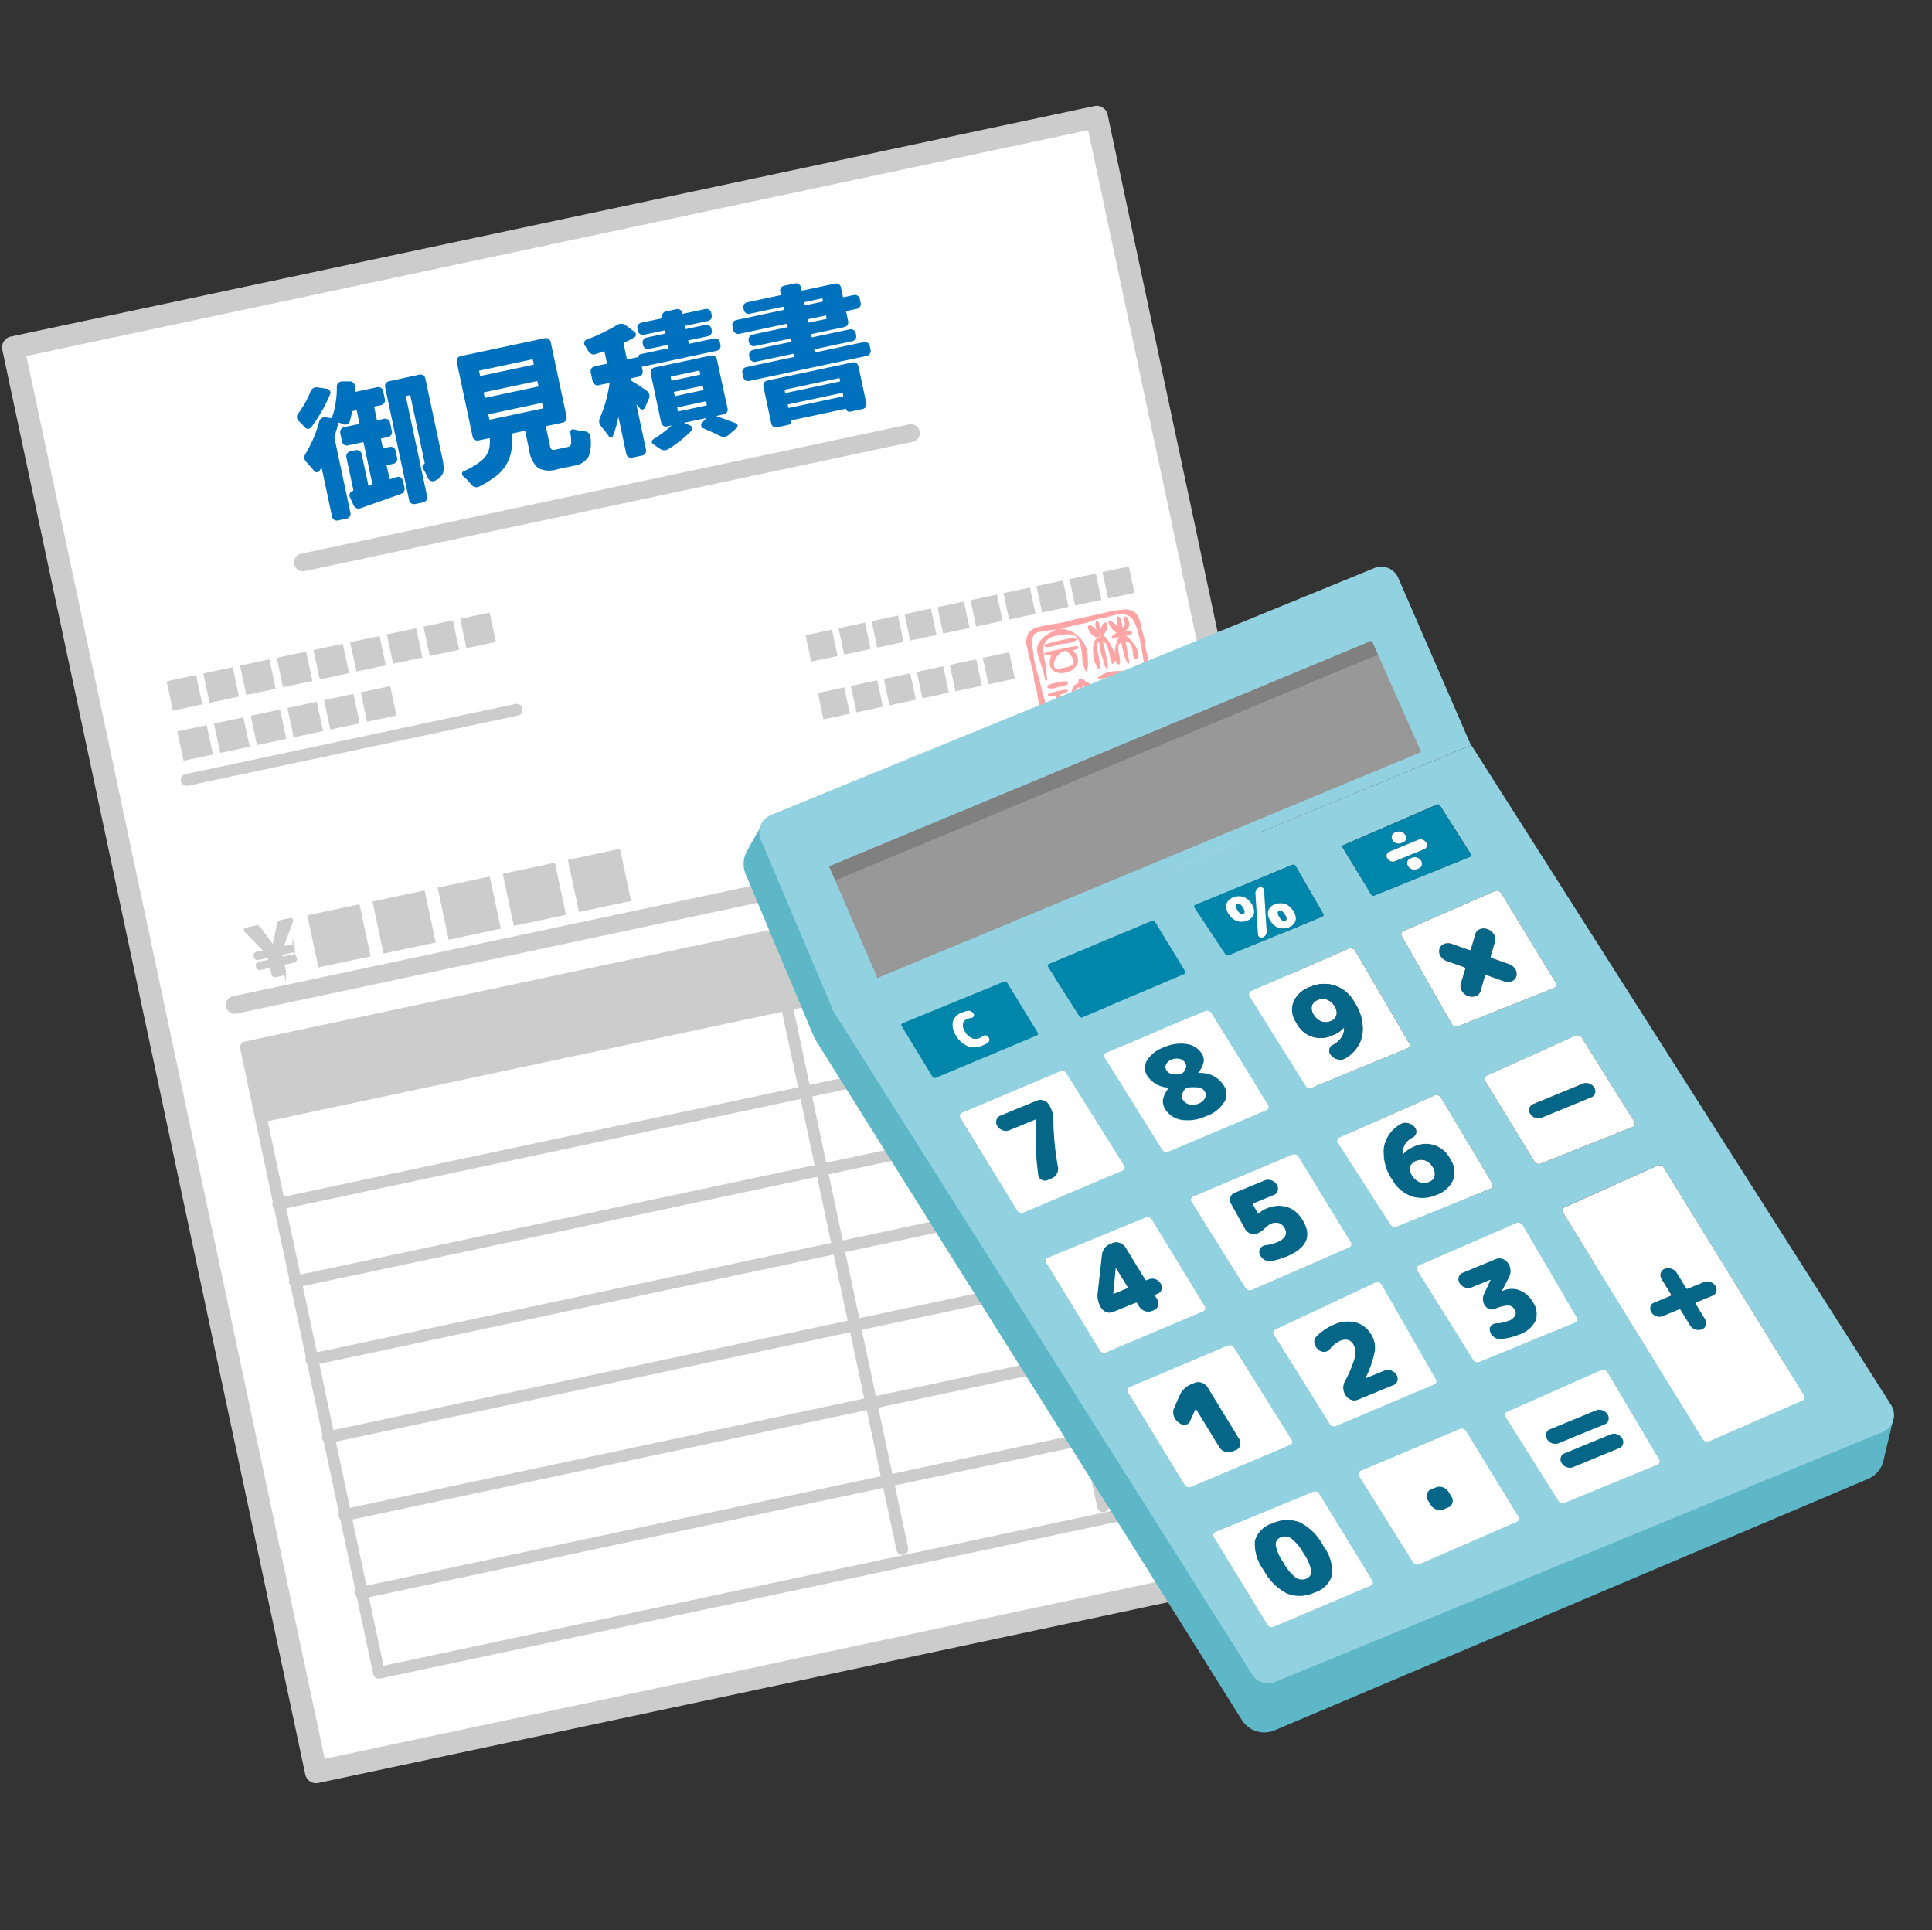 <?xml version="1.0" encoding="UTF-8"?> <svg xmlns="http://www.w3.org/2000/svg" xmlns:xlink="http://www.w3.org/1999/xlink" width="88.365" height="88.271" viewBox="0 0 88.365 88.271"><rect x="0" y="0" width="88.365" height="88.271" fill="#333333" stroke="none"/><defs><clipPath id="clip-path"><rect id="長方形_3435" data-name="長方形 3435" width="74.525" height="74.402" fill="none"></rect></clipPath></defs><g id="icon" transform="matrix(0.978, -0.208, 0.208, 0.978, 0, 15.495)"><rect id="長方形_3397" data-name="長方形 3397" width="50.673" height="66.614" transform="translate(0.509 0.509)" fill="#fff"></rect><g id="グループ_863" data-name="グループ 863"><g id="グループ_862" data-name="グループ 862" clip-path="url(#clip-path)"><path id="パス_41829" data-name="パス 41829" d="M51.182,67.632H.509A.509.509,0,0,1,0,67.123V.509A.509.509,0,0,1,.509,0H51.182a.509.509,0,0,1,.509.509V67.123a.509.509,0,0,1-.509.509M1.018,66.614H50.673V1.018H1.018Z" fill="#ccc"></path><rect id="長方形_3398" data-name="長方形 3398" width="43.126" height="3.513" transform="translate(4.265 34.035)" fill="#ccc"></rect><path id="パス_41830" data-name="パス 41830" d="M49.57,81.974H6.443a.271.271,0,0,1-.271-.271V52.459a.271.271,0,0,1,.271-.272H49.57a.272.272,0,0,1,.271.272V81.7a.271.271,0,0,1-.271.271M6.714,81.432H49.3V52.73H6.714Z" transform="translate(-2.179 -18.423)" fill="#ccc"></path><path id="パス_41831" data-name="パス 41831" d="M22.921,12.779a.022.022,0,0,0,.025.025l.307-.032a.193.193,0,0,1,.163.048.225.225,0,0,1,.074.157l.012.333a.257.257,0,0,1-.061.17.237.237,0,0,1-.157.087q-.812.109-1.957.256a.229.229,0,0,1-.173-.045.247.247,0,0,1-.1-.153l-.089-.4A.194.194,0,0,1,21,13.057a.189.189,0,0,1,.144-.08l.019-.006c.017,0,.026-.01.026-.032V11.41a.22.22,0,0,1,.067-.163.222.222,0,0,1,.163-.067h.262a.215.215,0,0,1,.157.067.222.222,0,0,1,.067.163v1.465c0,.021.008.03.025.026l.135-.006a.028.028,0,0,0,.032-.032V10.924a.028.028,0,0,0-.032-.032h-.691a.229.229,0,0,1-.163-.063.212.212,0,0,1-.067-.16v-.4a.229.229,0,0,1,.23-.23h.691c.021,0,.032-.008.032-.026V9.427c0-.017-.01-.026-.032-.026h-.147a.042.042,0,0,0-.039.026c-.064.149-.13.285-.2.409a.2.2,0,0,1-.135.1.211.211,0,0,1-.166-.032c-.06-.038-.122-.076-.185-.115a.026.026,0,0,0-.039.013q-.147.3-.3.563a.087.087,0,0,0-.013.051V13.93a.212.212,0,0,1-.067.16.22.22,0,0,1-.157.064h-.41a.22.22,0,0,1-.157-.064.212.212,0,0,1-.067-.16V11.653c0-.008,0-.013-.006-.013h-.012c-.043.051-.075.087-.1.109a.13.13,0,0,1-.131.051.153.153,0,0,1-.118-.089q-.135-.256-.268-.48a.275.275,0,0,1-.045-.153.282.282,0,0,1,.077-.2,5.68,5.68,0,0,0,.934-1.33.254.254,0,0,1,.314-.128l.249.089a.043.043,0,0,0,.045-.013,4.079,4.079,0,0,0,.512-1.349.246.246,0,0,1,.1-.141.219.219,0,0,1,.122-.038h.045l.371.077a.217.217,0,0,1,.14.1.223.223,0,0,1,.032.173l-.058.224q-.007.025.025.025h1.024a.222.222,0,0,1,.163.067.215.215,0,0,1,.067.157v.384a.222.222,0,0,1-.067.163.22.22,0,0,1-.163.067h-.3a.023.023,0,0,0-.025.026v.588a.023.023,0,0,0,.025.026h.307a.22.22,0,0,1,.163.067.222.222,0,0,1,.067.163v.4a.213.213,0,0,1-.067.16.227.227,0,0,1-.163.063h-.307c-.017,0-.025.011-.025.032v.4a.022.022,0,0,0,.025.025h.288a.23.23,0,0,1,.23.23v.333a.23.23,0,0,1-.23.23h-.288a.023.023,0,0,0-.025.026Zm-2.7-4.663A.277.277,0,0,1,20.547,8l.429.16a.177.177,0,0,1,.109.115.179.179,0,0,1-.019.154,6.884,6.884,0,0,1-1.164,1.3.167.167,0,0,1-.15.042.186.186,0,0,1-.131-.093q-.115-.2-.224-.351a.256.256,0,0,1-.038-.176A.229.229,0,0,1,19.441,9a4.369,4.369,0,0,0,.78-.889m5.027.294a.215.215,0,0,1,.157.067.222.222,0,0,1,.067.163v3.767a2.05,2.05,0,0,1-.041.454.519.519,0,0,1-.17.288.674.674,0,0,1-.173.109.7.7,0,0,1-.2.051.2.2,0,0,1-.163-.051.282.282,0,0,1-.093-.16,3.014,3.014,0,0,0-.128-.467.128.128,0,0,1-.006-.038c0-.047.041-.1.122-.147q.019-.013.019-.064V9.267c0-.021-.008-.032-.026-.032h-.153a.028.028,0,0,0-.032.032V13.93a.212.212,0,0,1-.067.16.22.22,0,0,1-.157.064h-.384a.23.23,0,0,1-.164-.064.211.211,0,0,1-.067-.16V8.641a.222.222,0,0,1,.067-.163.225.225,0,0,1,.164-.067Z" transform="translate(-6.818 -2.813)" fill="#0071bc"></path><path id="パス_41832" data-name="パス 41832" d="M34.419,13.054h.524a.2.2,0,0,0,.205-.153,3.084,3.084,0,0,0,.058-.479.12.12,0,0,1,.07-.1.128.128,0,0,1,.128.006,2.869,2.869,0,0,0,.467.192.237.237,0,0,1,.147.109.219.219,0,0,1,.051.14.069.069,0,0,1-.006.032,1.881,1.881,0,0,1-.262.87.919.919,0,0,1-.761.281h-.761a1.154,1.154,0,0,1-.86-.243,1.367,1.367,0,0,1-.221-.9v-.864c0-.017-.011-.025-.032-.025H32.6a.034.034,0,0,0-.038.025,3.377,3.377,0,0,1-.153.7,1.99,1.99,0,0,1-.342.575,1.871,1.871,0,0,1-.655.48,4.951,4.951,0,0,1-.813.287.307.307,0,0,1-.064.006.209.209,0,0,1-.115-.032.289.289,0,0,1-.135-.135l-.128-.23a2.26,2.26,0,0,0-.166-.236.15.15,0,0,1-.025-.083.135.135,0,0,1,.006-.045.133.133,0,0,1,.1-.089,3.215,3.215,0,0,0,.8-.256,1.186,1.186,0,0,0,.493-.4,1.486,1.486,0,0,0,.179-.55q.007-.025-.025-.025h-.5a.214.214,0,0,1-.157-.067.22.22,0,0,1-.067-.163V8.193a.23.23,0,0,1,.224-.224h3.939a.222.222,0,0,1,.163.067.215.215,0,0,1,.067.157v3.492a.23.23,0,0,1-.23.23H34.2c-.021,0-.032.008-.032.025V12.8a.342.342,0,0,0,.042.214.326.326,0,0,0,.208.041M31.733,8.795a.023.023,0,0,0-.026.025v.2a.023.023,0,0,0,.026.026h2.456c.021,0,.032-.008.032-.026v-.2c0-.017-.01-.025-.032-.025Zm0,1.016c-.017,0-.026.011-.026.032v.192c0,.021.009.032.026.032h2.456a.028.028,0,0,0,.032-.032V9.843a.028.028,0,0,0-.032-.032Zm0,1.024c-.017,0-.026.011-.026.032v.192c0,.021.009.032.026.032h2.456a.028.028,0,0,0,.032-.032v-.192a.028.028,0,0,0-.032-.032Z" transform="translate(-10.579 -2.813)" fill="#0071bc"></path><path id="パス_41833" data-name="パス 41833" d="M42.646,11.277a.251.251,0,0,1,.074.173.277.277,0,0,1-.054.179l-.269.377a.125.125,0,0,1-.121.058.124.124,0,0,1-.109-.076q-.045-.083-.109-.192s0-.006-.006-.006a.006.006,0,0,0-.006.006v2.1a.221.221,0,0,1-.064.157.212.212,0,0,1-.16.067h-.474a.229.229,0,0,1-.224-.224V12.2a.01.01,0,0,0-.006-.01s-.006,0-.006,0a5.1,5.1,0,0,1-.4.754A.1.1,0,0,1,40.6,13a.113.113,0,0,1-.1-.08c-.064-.153-.145-.322-.243-.505a.343.343,0,0,1-.045-.166.37.37,0,0,1,.071-.211,6.2,6.2,0,0,0,.761-1.452c.008-.017,0-.026-.019-.026h-.492a.23.23,0,0,1-.224-.224V9.9a.23.23,0,0,1,.224-.224h.556a.028.028,0,0,0,.032-.032V9.115A.022.022,0,0,0,41.1,9.09q-.212.032-.41.051a.226.226,0,0,1-.173-.045.311.311,0,0,1-.109-.147q-.045-.147-.109-.3a.17.17,0,0,1,.01-.153.164.164,0,0,1,.125-.089,8.427,8.427,0,0,0,1.522-.371.34.34,0,0,1,.2-.006.306.306,0,0,1,.163.1l.333.384a.158.158,0,0,1,.032.144.137.137,0,0,1-.1.105,4.48,4.48,0,0,1-.5.135.035.035,0,0,0-.032.038v.71a.028.028,0,0,0,.032.032h.505a.011.011,0,0,0,.013-.013.1.1,0,0,1,.028-.067.1.1,0,0,1,.074-.028h1.292a.028.028,0,0,0,.032-.032v-.09a.028.028,0,0,0-.032-.032h-.857a.222.222,0,0,1-.163-.067.215.215,0,0,1-.067-.157V9.115a.23.23,0,0,1,.23-.23h.857c.021,0,.032-.008.032-.025v-.1c0-.017-.01-.026-.032-.026h-.953a.23.23,0,0,1-.23-.23V8.4a.23.23,0,0,1,.23-.23h.953c.021,0,.032-.008.032-.025V8.13a.227.227,0,0,1,.064-.163.212.212,0,0,1,.16-.067h.5a.214.214,0,0,1,.157.067.22.22,0,0,1,.067.163v.013c0,.017.011.025.032.025h1.029a.222.222,0,0,1,.163.067.22.22,0,0,1,.067.163v.1a.22.22,0,0,1-.067.163.222.222,0,0,1-.163.067H45c-.021,0-.032.008-.032.026v.1c0,.017.011.025.032.025h.9a.215.215,0,0,1,.157.067.222.222,0,0,1,.067.163v.077a.23.23,0,0,1-.224.224H45a.028.028,0,0,0-.032.032v.09A.028.028,0,0,0,45,9.569H46.15a.22.22,0,0,1,.157.064.212.212,0,0,1,.067.16v.122a.222.222,0,0,1-.067.163.215.215,0,0,1-.157.067H42.671a.022.022,0,0,0-.025.025v.166a.214.214,0,0,1-.067.157.22.22,0,0,1-.163.067h-.339a.028.028,0,0,0-.032.032v.045a.061.061,0,0,0,.025.051c.149.14.341.337.576.588m3.441,1.554a.211.211,0,0,1-.067.16.219.219,0,0,1-.157.063H45.53q-.006.014,0,.019.454.281.78.492a.121.121,0,0,1,.064.109.126.126,0,0,1-.077.122l-.422.23a.349.349,0,0,1-.166.045.333.333,0,0,1-.211-.083q-.333-.256-.685-.505a.154.154,0,0,1-.067-.128.137.137,0,0,1,.067-.128l.211-.153a.01.01,0,0,0,0-.013.011.011,0,0,0-.01-.006h-.991a.011.011,0,0,0-.006.019l.23.153a.158.158,0,0,1,.071.135.142.142,0,0,1-.071.128,5.889,5.889,0,0,1-1.2.595.421.421,0,0,1-.122.019.329.329,0,0,1-.243-.115c-.081-.085-.168-.175-.262-.268a.123.123,0,0,1-.039-.09V13.6a.123.123,0,0,1,.09-.1,5.858,5.858,0,0,0,.927-.428.017.017,0,0,0,.006-.013.006.006,0,0,0-.006-.006h-.192a.218.218,0,0,1-.157-.063.211.211,0,0,1-.067-.16v-2.3a.22.22,0,0,1,.067-.163.214.214,0,0,1,.157-.067h2.647a.215.215,0,0,1,.157.067.22.22,0,0,1,.067.163Zm-2.219-1.969c-.017,0-.026.01-.026.032v.135a.023.023,0,0,0,.026.025h1.292c.021,0,.032-.008.032-.025v-.135a.028.028,0,0,0-.032-.032Zm0,.716a.023.023,0,0,0-.026.025v.141c0,.021.009.032.026.032h1.292a.028.028,0,0,0,.032-.032V11.6c0-.017-.01-.025-.032-.025Zm0,.723a.023.023,0,0,0-.026.026v.14a.023.023,0,0,0,.026.026h1.292c.021,0,.032-.009.032-.026v-.14c0-.017-.01-.026-.032-.026Z" transform="translate(-14.197 -2.789)" fill="#0071bc"></path><path id="パス_41834" data-name="パス 41834" d="M56.06,10.06a.216.216,0,0,1-.066.157.219.219,0,0,1-.158.067H54.3c-.017,0-.027.01-.027.032v.089c0,.021.009.032.027.032H56.06a.229.229,0,0,1,.224.224v.1a.222.222,0,0,1-.067.163.217.217,0,0,1-.157.067H54.3c-.017,0-.027.008-.027.025v.1c0,.017.009.025.027.025h2.263a.222.222,0,0,1,.163.067.22.22,0,0,1,.067.163v.186a.229.229,0,0,1-.23.23h-5.5a.222.222,0,0,1-.163-.067.224.224,0,0,1-.067-.163v-.186a.23.23,0,0,1,.23-.23h2.219a.023.023,0,0,0,.026-.025v-.1a.023.023,0,0,0-.026-.025H51.526a.217.217,0,0,1-.157-.067.222.222,0,0,1-.067-.163v-.1a.229.229,0,0,1,.224-.224h1.752c.017,0,.026-.011.026-.032v-.089c0-.021-.008-.032-.026-.032H51.654a.223.223,0,0,1-.163-.067.215.215,0,0,1-.067-.157V9.977a.23.23,0,0,1,.23-.23h1.625a.023.023,0,0,0,.026-.025V9.613a.023.023,0,0,0-.026-.026H51.066a.23.23,0,0,1-.23-.23V9.171a.224.224,0,0,1,.067-.163.222.222,0,0,1,.163-.067h2.213a.023.023,0,0,0,.026-.026v-.1a.023.023,0,0,0-.026-.026H51.724a.211.211,0,0,1-.16-.067.23.23,0,0,1-.064-.164V8.474a.22.22,0,0,1,.064-.157.212.212,0,0,1,.16-.067h1.554c.017,0,.026-.01.026-.032V8.09a.22.22,0,0,1,.067-.163.222.222,0,0,1,.163-.067h.505a.224.224,0,0,1,.163.067.222.222,0,0,1,.067.163v.128c0,.021.009.032.027.032h1.54a.219.219,0,0,1,.158.067.216.216,0,0,1,.066.157v.441c0,.017.011.026.032.026h.473a.229.229,0,0,1,.23.23v.186a.22.22,0,0,1-.067.163.222.222,0,0,1-.163.067h-.473c-.021,0-.032.008-.032.026Zm-4.183,4.068a.227.227,0,0,1-.163-.064.213.213,0,0,1-.067-.16V12.171a.222.222,0,0,1,.067-.163.22.22,0,0,1,.163-.067h3.991a.21.21,0,0,1,.16.067.227.227,0,0,1,.064.163V13.9a.219.219,0,0,1-.224.224h-.582a.154.154,0,0,1-.153-.154.017.017,0,0,0-.019-.019H52.589c-.018,0-.027.006-.027.019a.154.154,0,0,1-.153.154Zm3.256-1.58a.029.029,0,0,0-.032-.032H52.594a.028.028,0,0,0-.032.032v.1c0,.017.01.026.032.026H55.1c.021,0,.032-.008.032-.026Zm-2.571.793a.028.028,0,0,0,.032.032H55.1a.028.028,0,0,0,.032-.032v-.109c0-.017-.011-.026-.032-.026H52.594c-.021,0-.032.008-.032.026ZM54.3,8.787a.023.023,0,0,0-.027.026v.1a.023.023,0,0,0,.027.026h.793c.021,0,.032-.009.032-.026v-.1c0-.017-.01-.026-.032-.026Zm0,.8a.023.023,0,0,0-.027.026v.109c0,.017.009.025.027.025h.793c.021,0,.032-.008.032-.025V9.613c0-.017-.01-.026-.032-.026Z" transform="translate(-17.944 -2.775)" fill="#0071bc"></path><path id="パス_41835" data-name="パス 41835" d="M45.874,20.1H17.445a.407.407,0,0,1,0-.814H45.874a.407.407,0,0,1,0,.814" transform="translate(-6.015 -6.809)" fill="#ccc"></path><path id="パス_41836" data-name="パス 41836" d="M30.839,49.693H6.218a.407.407,0,1,1,0-.814H30.839a.407.407,0,1,1,0,.814" transform="translate(-2.051 -17.255)" fill="#ccc"></path><path id="パス_41837" data-name="パス 41837" d="M49.438,64.037H6.375a.271.271,0,1,1,0-.543H49.438a.271.271,0,0,1,0,.543" transform="translate(-2.154 -22.415)" fill="#ccc"></path><path id="パス_41838" data-name="パス 41838" d="M49.438,69.659H6.375a.271.271,0,1,1,0-.543H49.438a.271.271,0,0,1,0,.543" transform="translate(-2.154 -24.399)" fill="#ccc"></path><path id="パス_41839" data-name="パス 41839" d="M49.438,75.28H6.375a.271.271,0,1,1,0-.543H49.438a.271.271,0,0,1,0,.543" transform="translate(-2.154 -26.384)" fill="#ccc"></path><path id="パス_41840" data-name="パス 41840" d="M49.438,80.9H6.375a.271.271,0,1,1,0-.543H49.438a.271.271,0,0,1,0,.543" transform="translate(-2.154 -28.368)" fill="#ccc"></path><path id="パス_41841" data-name="パス 41841" d="M49.438,86.523H6.375a.271.271,0,1,1,0-.543H49.438a.271.271,0,0,1,0,.543" transform="translate(-2.154 -30.353)" fill="#ccc"></path><path id="パス_41842" data-name="パス 41842" d="M49.438,92.144H6.375a.271.271,0,1,1,0-.543H49.438a.271.271,0,0,1,0,.543" transform="translate(-2.154 -32.337)" fill="#ccc"></path><path id="パス_41843" data-name="パス 41843" d="M44.457,83.158a.271.271,0,0,1-.271-.271v-25.5a.271.271,0,1,1,.542,0v25.5a.271.271,0,0,1-.271.271" transform="translate(-15.599 -20.165)" fill="#ccc"></path><path id="パス_41844" data-name="パス 41844" d="M58.972,83.158a.271.271,0,0,1-.271-.271v-25.5a.271.271,0,1,1,.542,0v25.5a.271.271,0,0,1-.271.271" transform="translate(-20.723 -20.165)" fill="#ccc"></path><rect id="長方形_3399" data-name="長方形 3399" width="1.235" height="1.234" transform="translate(33.224 20.925)" fill="#ccc"></rect><rect id="長方形_3400" data-name="長方形 3400" width="1.235" height="1.234" transform="translate(34.767 20.925)" fill="#ccc"></rect><rect id="長方形_3401" data-name="長方形 3401" width="1.235" height="1.234" transform="translate(36.31 20.925)" fill="#ccc"></rect><rect id="長方形_3402" data-name="長方形 3402" width="1.235" height="1.234" transform="translate(37.852 20.925)" fill="#ccc"></rect><rect id="長方形_3403" data-name="長方形 3403" width="1.235" height="1.234" transform="translate(39.394 20.925)" fill="#ccc"></rect><rect id="長方形_3404" data-name="長方形 3404" width="1.235" height="1.234" transform="translate(40.938 20.925)" fill="#ccc"></rect><rect id="長方形_3405" data-name="長方形 3405" width="1.235" height="1.234" transform="translate(42.48 20.925)" fill="#ccc"></rect><rect id="長方形_3406" data-name="長方形 3406" width="1.235" height="1.234" transform="translate(44.022 20.925)" fill="#ccc"></rect><rect id="長方形_3407" data-name="長方形 3407" width="1.235" height="1.234" transform="translate(45.565 20.925)" fill="#ccc"></rect><rect id="長方形_3408" data-name="長方形 3408" width="1.235" height="1.234" transform="translate(47.108 20.925)" fill="#ccc"></rect><rect id="長方形_3409" data-name="長方形 3409" width="1.235" height="1.234" transform="translate(33.224 23.625)" fill="#ccc"></rect><rect id="長方形_3410" data-name="長方形 3410" width="1.235" height="1.234" transform="translate(34.767 23.625)" fill="#ccc"></rect><rect id="長方形_3411" data-name="長方形 3411" width="1.235" height="1.234" transform="translate(36.31 23.625)" fill="#ccc"></rect><rect id="長方形_3412" data-name="長方形 3412" width="1.235" height="1.234" transform="translate(37.852 23.625)" fill="#ccc"></rect><rect id="長方形_3413" data-name="長方形 3413" width="1.235" height="1.234" transform="translate(39.394 23.625)" fill="#ccc"></rect><rect id="長方形_3414" data-name="長方形 3414" width="1.235" height="1.234" transform="translate(40.938 23.625)" fill="#ccc"></rect><rect id="長方形_3415" data-name="長方形 3415" width="2.439" height="2.437" transform="translate(8.266 28.714)" fill="#ccc"></rect><rect id="長方形_3416" data-name="長方形 3416" width="2.439" height="2.437" transform="translate(11.312 28.714)" fill="#ccc"></rect><rect id="長方形_3417" data-name="長方形 3417" width="2.439" height="2.437" transform="translate(14.358 28.714)" fill="#ccc"></rect><rect id="長方形_3418" data-name="長方形 3418" width="2.439" height="2.437" transform="translate(17.404 28.714)" fill="#ccc"></rect><rect id="長方形_3419" data-name="長方形 3419" width="2.439" height="2.437" transform="translate(20.45 28.714)" fill="#ccc"></rect><path id="パス_41845" data-name="パス 41845" d="M71.171,40.484c-.157,0-.309,0-.455,0s-.31.011-.456.01-.311-.023-.456-.021-.312,0-.458,0c-.161,0-.314.017-.457.021l-.457.011c-.165,0-.315.032-.454.035-.17,0-.322-.008-.457-.011a2.682,2.682,0,0,1-.451-.052.7.7,0,0,1-.4-.187.75.75,0,0,1-.175-.409,3.073,3.073,0,0,1-.042-.451c0-.134.015-.283.018-.45,0-.138,0-.289,0-.453,0-.142.019-.293.023-.455,0-.143-.019-.3-.017-.455,0-.144.031-.3.031-.454s-.017-.3-.019-.456-.013-.3-.017-.458a2.443,2.443,0,0,0-.01-.454,1.313,1.313,0,0,1,.2-.412.922.922,0,0,1,.328-.176c.13-.028.193.007.37-.023.162,0,.32.014.471.016s.32.021.47.021.321-.019.47-.021c.166,0,.322,0,.47,0l.468-.008c.17,0,.325,0,.469-.006.173,0,.329-.008.468-.006a3.864,3.864,0,0,1,.468.036.843.843,0,0,1,.43.155.612.612,0,0,1,.22.4,3.321,3.321,0,0,1,.012.465c0,.137.031.291.028.465,0,.143-.021.3-.024.469s0,.31-.006.459,0,.31.006.458-.019.312-.014.457.034.312.038.456c0,.165,0,.319-.008.46a2.793,2.793,0,0,1-.047.452.841.841,0,0,1-.17.414.575.575,0,0,1-.407.16m-4.087-5.054c-.156,0-.26.125-.318.314a2.119,2.119,0,0,0-.057.466c-.008.143-.032.3-.03.468,0,.149,0,.308.01.471s.024.311.03.471.01.315.014.472.029.317.027.472-.019.32-.031.47c-.006.169-.023.314-.025.441a2.351,2.351,0,0,0,.028.439A.349.349,0,0,0,67,40.23a1.791,1.791,0,0,0,.434.026c.124,0,.268.012.436.01.132,0,.279-.009.441-.006s.317,0,.468-.005.318-.028.466-.025.318.036.465.042c.166.006.323,0,.469,0,.169.006.323,0,.464,0a2.561,2.561,0,0,0,.462-.032.6.6,0,0,0,.4-.207c0-.16.007-.318.011-.467s-.015-.316-.01-.465.017-.316.023-.465.03-.318.035-.465c.006-.165-.006-.322,0-.468.006-.167.017-.322.021-.466,0-.17.008-.323.008-.465,0-.175,0-.33-.01-.465a1.88,1.88,0,0,0-.082-.455.582.582,0,0,0-.27-.362,1.074,1.074,0,0,0-.448-.105c-.133-.008-.286.011-.463.018-.138.005-.292-.009-.46,0-.142.008-.294.049-.459.056-.145.007-.3,0-.464,0-.147,0-.3.014-.464.016s-.3.005-.463,0-.3-.031-.465-.036-.305-.014-.466-.022" transform="translate(-23.458 -12.42)" fill="#ffa4a4"></path><path id="パス_41846" data-name="パス 41846" d="M71.508,36.557c0,.162,0,.3,0,.432,0,.174-.021.317-.025.433-.009.319-.023.448-.043.432a1.943,1.943,0,0,1-.043-.437c-.008-.13,0-.279,0-.432s0-.306,0-.444a.375.375,0,0,0-.245.355c-.016.132-.018.288-.02.447a1.391,1.391,0,0,1-.049.435,1.388,1.388,0,0,1-.092-.492,1.632,1.632,0,0,1,.087-.494c.055-.179.149-.311.32-.337a.065.065,0,0,0-.005-.11c-.136.02-.235-.108-.3-.243-.082-.185-.088-.372.061-.209a1.758,1.758,0,0,1,.246.353c-.023-.364,0-.54.037-.54s.067.186.046.538a1.753,1.753,0,0,1,.214-.358c.142-.154.184.03.093.208a.472.472,0,0,1-.293.253c.09.01.19.188.265.41a2.573,2.573,0,0,1,.117.492c.031.255,0,.457-.131.424a1.809,1.809,0,0,1,0-.4,1.551,1.551,0,0,0-.016-.4.418.418,0,0,0-.233-.309m1.007.01a.943.943,0,0,1,.27.344,1.8,1.8,0,0,1,.148.419c.046.192.037.36-.115.378-.032-.092.03-.334.008-.538a.4.4,0,0,0-.32-.388c0,.162,0,.315,0,.435,0,.186.006.323,0,.421-.02.3-.045.226-.072,0a3.948,3.948,0,0,1-.038-.419c0-.137-.008-.268,0-.408-.225.019-.28.19-.3.407a1.8,1.8,0,0,1-.061.549.547.547,0,0,1-.062-.422,1.367,1.367,0,0,1,.157-.421,1.264,1.264,0,0,1,.277-.36c-.139-.026-.457.045-.382-.021a1.541,1.541,0,0,1,.377-.187c-.105.08-.223-.091-.3-.257-.1-.2-.128-.414.047-.232a3.258,3.258,0,0,1,.262.377c-.023-.359.009-.536.047-.54s.082.177.061.533c.115-.024.228.008.228-.318.01-.309.157-.072.12.153a.314.314,0,0,1-.347.276.059.059,0,0,0,0,.11c.224-.008.373.031.382.067s-.1.063-.38.044" transform="translate(-25.063 -12.603)" fill="#ffa4a4"></path><path id="パス_41847" data-name="パス 41847" d="M71.44,37.848c-.009,0-.025.018-.031.014a1.078,1.078,0,0,1-.063-.418c-.009-.13-.037-.278-.038-.425s.02-.313.027-.44c-.153.084-.156.3-.154.593a1.808,1.808,0,0,1-.069.6c-.005.015-.023.038-.039.039s-.027-.025-.034-.039a1.115,1.115,0,0,1-.093-.38,2.261,2.261,0,0,1,.03-.395,1.057,1.057,0,0,1,.1-.372.4.4,0,0,1,.256-.236c.008,0,.007-.01,0-.012-.164-.008-.289-.2-.338-.379-.034-.123-.019-.21.036-.232s.133-.01.3.276c0-.168,0-.353.066-.39.018-.011.041-.024.059-.013.058.034.073.208.073.4.11-.192.2-.267.272-.251.019,0,.064.015.066.1a.537.537,0,0,1-.3.435.852.852,0,0,1,.2.314,2.536,2.536,0,0,1,.151.65,1.318,1.318,0,0,1,.137-.374,1.426,1.426,0,0,1,.221-.342c-.04,0-.08-.013-.122-.011-.138.005-.189.022-.2-.03s-.019-.07.251-.184a.8.8,0,0,1-.265-.543c.008-.047.046-.043.059-.045.032-.006.087-.027.327.323,0-.171.008-.4.074-.441a.058.058,0,0,1,.059.008c.083.05.082.362.075.517.089-.013.133-.026.132-.27,0-.052.023-.195.1-.195l0,.02c.082,0,.1.149.1.258a.345.345,0,0,1-.34.381c-.013,0-.012.018,0,.02.166,0,.342.032.379.094.01.019,0,.034-.011.052s-.035.056-.3.049a1.841,1.841,0,0,1,.289.454.983.983,0,0,1,.093.51.2.2,0,0,1-.173.186.058.058,0,0,1-.05-.037.7.7,0,0,1-.013-.245,1.463,1.463,0,0,0,.01-.356.319.319,0,0,0-.221-.259c0,.217-.013.386-.016.52-.008.47-.032.487-.053.5s-.027,0-.039-.012a1.036,1.036,0,0,1-.08-.489c-.008-.176-.025-.361-.016-.518-.179.042-.2.224-.214.517a1.284,1.284,0,0,1-.049.435c-.006.013-.034.008-.049.009s-.03,0-.039-.008a.5.5,0,0,1-.091-.225.184.184,0,0,1-.051.086c-.032.036-.069.078-.12.065-.014,0-.006-.035-.01-.049a1.029,1.029,0,0,1-.017-.3,2.434,2.434,0,0,0-.012-.4.5.5,0,0,0-.164-.362c0,.162.009.312.008.435,0,.176.009.314.005.423-.013.379-.048.4-.068.413s-.018-.013-.026-.013m.624-.806a.812.812,0,0,0-.044.6,1.6,1.6,0,0,0,.033-.306,2.14,2.14,0,0,1,.011-.3m.321-.3c.011,0,.029-.014.037-.007s0,.028,0,.039c-.011.15.009.3.012.439,0,.175-.01.339,0,.444.006-.085.014-.23.016-.446,0-.12,0-.264,0-.438,0-.012,0-.035.01-.043s.03.006.042.008a.375.375,0,0,1,.142.057.856.856,0,0,0-.162-.23c-.017-.008-.016-.013-.011-.032s.007-.034.026-.032a1.391,1.391,0,0,0,.3,0,.953.953,0,0,0-.3-.027.049.049,0,0,1-.033-.012c-.008-.008-.022-.021-.022-.032,0-.054.019-.054.019-.107,0-.011-.008-.028,0-.035a.053.053,0,0,1,.034-.011v.009a.291.291,0,0,0,.307-.184.409.409,0,0,0-.038-.285c0,.017.016.036.014.08,0,.294-.111.318-.236.336-.014,0-.025.023-.039.025s-.016-.019-.025-.027-.012-.007-.012-.02a1.391,1.391,0,0,0-.03-.444,1.782,1.782,0,0,0-.01.447c0,.018-.018.021-.036.027s-.024.008-.034-.008a1.321,1.321,0,0,0-.325-.4.8.8,0,0,0,.223.447.109.109,0,0,0,.069.028c.014-.006.023-.027.039-.034a.066.066,0,0,1,.062.029c.01.018-.008.033-.025.045a.128.128,0,0,1-.063.027,2.657,2.657,0,0,0-.252.122c.023,0,.049-.008.071-.01a1.212,1.212,0,0,1,.235.013c.016,0,.017.018.021.034s0,.017-.012.027a1.148,1.148,0,0,0-.169.23.287.287,0,0,1,.149-.058l0,.009m.468.417a2.14,2.14,0,0,1,0,.288,1.8,1.8,0,0,0-.019.181c.038-.015.05-.056.059-.107a.728.728,0,0,0-.041-.361m-1.064-.185a2.81,2.81,0,0,1,0,.384,1.952,1.952,0,0,0-.022.257c.012,0,.014-.02.019-.027a.918.918,0,0,0,0-.615m-.413-.472c.009,0,.025-.016.032-.01s0,.03,0,.043c-.012.177.008.364.012.538,0,.21-.011.41,0,.543.006-.107.015-.283.017-.545,0-.148,0-.325,0-.538,0-.014,0-.039.016-.047s.031.009.044.015a.367.367,0,0,1,.152.128c-.077-.184-.131-.271-.17-.275-.019,0-.019-.007-.021-.027s0-.034.015-.039a.447.447,0,0,0,.3-.32c.02-.071.016-.1.011-.11s-.077.013-.257.378a.057.057,0,0,1-.054.031c-.019,0-.021-.034-.021-.053a1.526,1.526,0,0,0-.027-.446,1.87,1.87,0,0,0-.006.447c0,.019-.018.028-.037.033s-.032,0-.041-.013c-.175-.324-.267-.389-.288-.4a.589.589,0,0,0,.1.3c.038.062.1.157.21.142.012,0,.017.025.026.032s.028.009.028.021c0,.047-.023.047-.023.094,0,.02,0,.024-.02.027a.339.339,0,0,0-.234.211,1.133,1.133,0,0,0-.106.463,2.336,2.336,0,0,0,.033.494,2.526,2.526,0,0,0,.028-.443,1.825,1.825,0,0,1,.009-.4.357.357,0,0,1,.255-.28s.007.006.011.006" transform="translate(-25.045 -12.579)" fill="#ffa4a4"></path><path id="パス_41848" data-name="パス 41848" d="M72.418,39.937c.289,0,.479.058.5.1s-.117.063-.5.016a.777.777,0,0,0,.047.415c.04.125.1.26.155.4s.1.276.15.4c.074.2.131.338.078.391a.883.883,0,0,1-.256-.4,4.264,4.264,0,0,1-.124-.476,3.926,3.926,0,0,0-.125-.475c-.072-.2-.169-.315-.347-.254-.2.016-.358.038-.482.036-.342,0-.407-.087-.171-.127a3.211,3.211,0,0,1,.479-.041c.137,0,.3.015.484.021.038-.221-.087-.3-.276-.339a2.862,2.862,0,0,0-.507-.029,2.125,2.125,0,0,1-.509-.039,1.273,1.273,0,0,1,.457-.1,1.568,1.568,0,0,1,.468,0,.99.99,0,0,1,.422.2c-.043-.08.143-.134.313-.158.192-.027.363.01.138.117-.064-.008-.428-.066-.393.365m-.779.733c-.166.056-.534,0-.432-.055a1.411,1.411,0,0,1,.494-.064,1.114,1.114,0,0,1,.54.083c.069.046-.048.078-.49.032-.185.222-.058.3-.011.582a1.1,1.1,0,0,1,.48.055c.158.049.2.1-.223.072-.091.007-.3.005-.5,0-.288-.011-.545-.039-.354-.076.079-.016.238-.028.5-.047.217-.2.083-.3,0-.579" transform="translate(-25.069 -13.909)" fill="#ffa4a4"></path><path id="パス_41849" data-name="パス 41849" d="M72.826,41.674c-.009,0-.021.006-.029,0a.957.957,0,0,1-.266-.443,4.478,4.478,0,0,1-.138-.505c-.028-.126-.036-.253-.066-.358a.519.519,0,0,0-.183-.305.189.189,0,0,0-.155,0s0,.015-.008.016c-.082.006-.255.024-.422.025a.608.608,0,0,1-.4-.085c-.01-.016-.009-.022,0-.039.034-.06.245-.1.524-.114.176-.006.378.009.564.015a.261.261,0,0,0-.038-.186c-.1-.122-.391-.127-.663-.127a2.383,2.383,0,0,1-.564-.019c-.014,0-.021-.028-.025-.043s.01-.021.021-.03a.988.988,0,0,1,.433-.127,1.663,1.663,0,0,1,.46.03,1.092,1.092,0,0,1,.438.147s.008.011.012.008a.777.777,0,0,1,.556-.122c.043.014.041.034.042.049,0,.041-.019.081-.116.126a.048.048,0,0,1-.025,0,.312.312,0,0,0-.266.065.269.269,0,0,0-.077.221c.222,0,.446.056.485.132.01.019.037.042.025.06s-.067.078-.521.025a1.043,1.043,0,0,0,.087.427c.047.134.11.277.166.413s.12.262.156.364c.069.193.084.327.024.387-.008.008-.026,0-.036,0m-.38-1.134c.012.053.027.109.038.166.034.15.062.311.109.457a1.006,1.006,0,0,0,.215.4,2.182,2.182,0,0,0-.191-.613c-.058-.14-.125-.278-.172-.41m-.379-.567a.236.236,0,0,1,.116.02.466.466,0,0,1,.175.255.515.515,0,0,1-.006-.229c.005-.019.03-.016.049-.014a1.481,1.481,0,0,0,.437,0,1.313,1.313,0,0,0-.441-.054v.013a.064.064,0,0,1-.055-.046.387.387,0,0,1,.122-.33.376.376,0,0,1,.317-.079.271.271,0,0,0,.051-.038.867.867,0,0,0-.457.085.034.034,0,0,0-.01.03c.009.017.006.025-.009.038s-.038.032-.054.019a.906.906,0,0,0-.352-.187,1.452,1.452,0,0,0-.4-.05,1.707,1.707,0,0,0-.4.07,3.4,3.4,0,0,0,.4.03c.134,0,.266-.026.38-.013a.48.48,0,0,1,.327.157.3.3,0,0,1,.055.262c0,.02-.008.024-.03.022-.2-.006-.365.012-.5.016a3.029,3.029,0,0,0-.494.038,3.573,3.573,0,0,0,.683-.012.3.3,0,0,1,.1,0m.094,1.423c-.048,0-.109.008-.184,0-.034,0-.259,0-.483-.006a1.231,1.231,0,0,1-.476-.062c-.008-.012.008-.03.014-.043.014-.028.021-.055.556-.1.174-.171.072-.263,0-.495a.752.752,0,0,1-.451-.05.078.078,0,0,1-.018-.071c.012-.028.048-.063.565-.076.281-.012.542.034.584.107.01.018.028.036.017.053s-.062.067-.514.024c-.173.169-.083.266,0,.494a1.092,1.092,0,0,1,.564.124c.016.017.041.038.031.058s-.05.036-.2.036m-.185-.079a2.267,2.267,0,0,0,.229.006,1.064,1.064,0,0,0-.456-.061.048.048,0,0,1-.041,0c-.012-.008,0-.026,0-.039,0-.289-.006-.289-.006-.578,0-.012,0-.02.008-.028s.019-.023.03-.022a2.659,2.659,0,0,0,.413.03,1.226,1.226,0,0,0-.47-.071,1.951,1.951,0,0,0-.445.058.846.846,0,0,0,.37-.011c.012,0,.021.012.032.019a.026.026,0,0,1,.014.025c0,.289,0,.289,0,.578,0,.021-.005.052-.026.054-.171.012-.29.01-.371.019.1.008.234.027.36.03.146,0,.283,0,.36-.01" transform="translate(-25.051 -13.887)" fill="#ffa4a4"></path><path id="パス_41850" data-name="パス 41850" d="M68.246,35.877a1.1,1.1,0,0,0-.5.062.524.524,0,0,0-.323.356,1.894,1.894,0,0,0-.064.5c-.006.159-.014.33-.023.5a2.821,2.821,0,0,1-.064.492c0-.168-.008-.313-.019-.453-.013-.171-.028-.323-.042-.459a1.991,1.991,0,0,1-.012-.458.584.584,0,0,1,.207-.395,1.505,1.505,0,0,1,.406-.207,4.157,4.157,0,0,1,.432-.153,1.4,1.4,0,0,1,.418.146,1.151,1.151,0,0,1,.344.27,1.21,1.21,0,0,1,.248.367,1.513,1.513,0,0,1,.084.44,1.917,1.917,0,0,1-.054.443,2.218,2.218,0,0,1-.113.421,1.417,1.417,0,0,1-.058-.492c.008-.17.054-.34.063-.5a1.216,1.216,0,0,0-.05-.505.558.558,0,0,0-.379-.321,1.582,1.582,0,0,0-.5-.051m-.415.8c-.393-.03-.425-.06-.28-.077.094-.011.263-.017.451-.021.146,0,.3-.008.452-.007.184,0,.349.015.451.025.168.016.156.038-.233.078a.853.853,0,0,1,.193.419.414.414,0,0,1-.2.388.815.815,0,0,1-.433.127.732.732,0,0,1-.439-.107.388.388,0,0,1-.144-.405,1.01,1.01,0,0,1,.181-.42m.42-.371a3.007,3.007,0,0,1-.5.026c-.251-.02-.294-.1.074-.125.119-.008.281-.017.494-.014.142,0,.306.015.495.024.29.053.181.091-.094.1a4.53,4.53,0,0,1-.472-.011m.264.364c-.111-.076-.281-.019-.435.082a.917.917,0,0,0-.315.335c-.077.155-.063.292.142.351.14-.01.345.024.518.011.2-.016.357-.081.314-.311a1.433,1.433,0,0,0-.223-.468" transform="translate(-23.72 -12.59)" fill="#ffa4a4"></path><path id="パス_41851" data-name="パス 41851" d="M67.244,37.8h0c-.021,0-.039-.014-.038-.035,0-.148.006-.283,0-.408-.01-.146-.03-.279-.043-.4a3.243,3.243,0,0,1-.042-.5.639.639,0,0,1,.193-.447,1.3,1.3,0,0,1,.423-.259,4.878,4.878,0,0,1,.479-.144c.006,0,.01-.027.016-.026a1.511,1.511,0,0,1,.371.122,1.23,1.23,0,0,1,.32.216,1.191,1.191,0,0,1,.248.3,1.4,1.4,0,0,1,.18.5,1.887,1.887,0,0,1-.035.526,2.309,2.309,0,0,1-.137.507c-.006.016-.012.021-.028.021l0,.016a.052.052,0,0,1-.04-.035,1.32,1.32,0,0,1-.049-.4c0-.132.029-.265.041-.4a3.277,3.277,0,0,0,.01-.446.649.649,0,0,0-.137-.419.671.671,0,0,0-.358-.158,1.785,1.785,0,0,0-.391-.026h-.005a.8.8,0,0,0-.626.143.669.669,0,0,0-.188.432,4.107,4.107,0,0,0-.036.492c0,.134-.025.269-.036.406a2.675,2.675,0,0,1-.04.405c0,.019-.025.023-.044.023m1.924-1.377a2.864,2.864,0,0,1-.016.531,2.613,2.613,0,0,0,0,.632,2.265,2.265,0,0,0,.1-.381,1.843,1.843,0,0,0,.009-.395,1.452,1.452,0,0,0-.093-.388m-.948-.756a4.452,4.452,0,0,0-.448.15,1.212,1.212,0,0,0-.4.244.581.581,0,0,0-.181.419,3.444,3.444,0,0,0,.037.467c.011.1.032.2.041.322.006-.1,0-.2,0-.3a4.221,4.221,0,0,1,.031-.527.737.737,0,0,1,.227-.455.625.625,0,0,1,.316-.17,1.506,1.506,0,0,1,.37,0,1.656,1.656,0,0,1,.527.058,1.377,1.377,0,0,0-.527-.2m-.038,1.952a.713.713,0,0,1-.468-.149.419.419,0,0,1-.15-.383,1.008,1.008,0,0,1,.17-.405c-.327-.028-.328-.041-.327-.082s0-.069.336-.083c.1,0,.217,0,.373,0,.2,0,.348,0,.468,0,.432.009.422.05.423.081s.013.071-.278.1a.731.731,0,0,1,.144.369.437.437,0,0,1-.148.363.8.8,0,0,1-.544.191m-.416-.193a.693.693,0,0,0,.465.124.721.721,0,0,0,.444-.176.372.372,0,0,0,.12-.353.865.865,0,0,0-.177-.345c-.008-.012-.02-.028-.014-.041a.05.05,0,0,1,.039-.023c.036,0,.066,0,.094-.005-.074,0-.162-.021-.256-.023l.032.017s0,.017,0,.022a1.981,1.981,0,0,1,.171.333.417.417,0,0,1,.03.36c-.1.166-.371.172-.613.162-.084,0-.164-.034-.227-.029-.005,0-.006,0-.011,0a.519.519,0,0,1-.1-.024m.188-.041c.049,0,.1,0,.155,0,.219.008.466.012.537-.113.06-.1,0-.311-.186-.606a.386.386,0,0,0-.371.065.651.651,0,0,0-.351.5c.01.067.053.114.144.142.023,0,.047.006.072.006m-.228-.785c.023,0,.049.017.078.02s.029,0,.036.016,0,.025-.012.037a.785.785,0,0,0-.175.531.8.8,0,0,1,.393-.542A.715.715,0,0,1,68.2,36.6c-.169,0-.337,0-.47,0m.165-.265c-.2,0-.355-.017-.386-.065a.048.048,0,0,1-.008-.051c.028-.049.2-.063.418-.072.134-.005.287-.01.438-.008s.31,0,.439,0c.167.03.217.063.211.114s-.19.085-.378.086a3.631,3.631,0,0,1-.4-.031,3.254,3.254,0,0,1-.333.023m-.261-.087a2.324,2.324,0,0,0,.59,0l.006-.008a3.811,3.811,0,0,0,.626.012.546.546,0,0,0-.07-.026c-.231-.011-.421,0-.576-.005a3.957,3.957,0,0,0-.576.025" transform="translate(-23.692 -12.56)" fill="#ffa4a4"></path><path id="パス_41852" data-name="パス 41852" d="M67.852,39.848c-.049.006-.05-.012-.1,0a2.684,2.684,0,0,0,0,.448c0,.138.011.3.015.45s-.008.318-.013.452c-.008.269-.023.44-.1.349a1.976,1.976,0,0,1-.029-.422c0-.13-.008-.278-.008-.426s.029-.3.03-.427a3.126,3.126,0,0,0-.015-.411c-.443-.032-.391-.084-.2-.1.137-.012.347-.019.5-.015.226.006.333.042-.082.1m-.422.739a1.634,1.634,0,0,1-.049.527c-.053.278-.127.5-.142.15.016-.1.029-.313.043-.532s.043-.424.062-.528c.024-.135.042-.088.085.382m.274-1.106c-.2.056-.6-.054-.293-.1a3.357,3.357,0,0,1,.553-.014c.246.026.272.094.094.116a2.057,2.057,0,0,1-.354-.007m.348.562c.013.115.026.281.038.473.01.149.023.313.027.476s0,.333,0,.48a1.44,1.44,0,0,1-.144-.466,1.913,1.913,0,0,1-.021-.487,1.734,1.734,0,0,1,.1-.477m.8,1.26c.231-.009.566.157.408.193a2.586,2.586,0,0,1-.479.038c-.239,0-.472-.022-.47-.063.008-.132.2-.113.355-.189a1.515,1.515,0,0,0,.1-.523c.008-.177-.009-.364-.016-.534a4.424,4.424,0,0,1-.011-.515.294.294,0,0,0-.307.257,2.11,2.11,0,0,0,.023.44,4.272,4.272,0,0,1,.016.441,1.291,1.291,0,0,1-.085.437A1.981,1.981,0,0,1,68.3,40.8a3.213,3.213,0,0,1-.018-.484,1.479,1.479,0,0,1,.091-.475.349.349,0,0,1,.364-.257c.025-.287.155-.205.287.032a.645.645,0,0,1,.285.283,1.024,1.024,0,0,1,.115.387,1.546,1.546,0,0,1,.014.411,1.24,1.24,0,0,1-.144.386.085.085,0,0,1-.155-.034,3.237,3.237,0,0,1,.024-.506,3.406,3.406,0,0,0,.014-.507c-.019-.188-.093-.308-.3-.331-.1.246-.012.261-.013.528a2.709,2.709,0,0,1-.016.532c-.038.272-.1.292.006.537" transform="translate(-23.737 -13.898)" fill="#ffa4a4"></path><path id="パス_41853" data-name="パス 41853" d="M67.664,41.6a.121.121,0,0,1-.072-.048,2.174,2.174,0,0,1-.014-.438c0-.115-.019-.259-.018-.435,0-.129-.008-.276-.006-.444s.014-.3.014-.362c-.33-.025-.351-.06-.351-.1s.014-.062.4-.076c.531-.019.52.024.523.058s-.005.081-.3.123l-.008,0c-.032,0-.039-.036-.061-.012-.006.076,0,.3.009.5q.008.232.012.416c0,.168.006.307,0,.419-.008.243-.038.377-.1.4a.113.113,0,0,1-.03,0m.008-.1-.013,0a1.63,1.63,0,0,0,.058-.564c0-.2-.027-.414-.032-.571a2.911,2.911,0,0,1,0-.569.073.073,0,0,1,.051-.032c.047,0,.047,0,.094,0,.028,0,.053,0,.076,0-.109,0-.246-.01-.364,0l.076.006c.039,0,.055.024.054.173,0,.074-.011.178-.012.3s0,.269,0,.422,0,.291,0,.422a3.28,3.28,0,0,0,.021.418m1.072.054a1.165,1.165,0,0,1-.476-.065c-.019-.017-.007-.038-.006-.048.007-.117.1-.155.2-.184a.858.858,0,0,0,.124-.049,1.6,1.6,0,0,0,.087-.553c0-.194,0-.4-.009-.568-.006-.147,0-.282.006-.373a.285.285,0,0,0-.237.29,3.193,3.193,0,0,0,.037.4,3.908,3.908,0,0,1,.014.439,1.267,1.267,0,0,1-.094.426.05.05,0,0,1-.041.028.048.048,0,0,1-.042-.025,1.893,1.893,0,0,1-.1-.531,3.175,3.175,0,0,1-.006-.544,1.087,1.087,0,0,1,.182-.5.334.334,0,0,1,.289-.166l.014-.007c.015-.109.039-.171.1-.184.072-.015.16.054.253.215a.761.761,0,0,1,.378.462,1.366,1.366,0,0,1,.027.542,1.42,1.42,0,0,1-.129.527.12.12,0,0,1-.133.046.109.109,0,0,1-.091-.1,3.8,3.8,0,0,1,.017-.595,2.959,2.959,0,0,0,.013-.411.3.3,0,0,0-.246-.3c-.078.239,0,.254,0,.505s.008.252.007.5-.1.272-.019.51c.181.008.457.1.47.19a.092.092,0,0,1-.078.094,2.981,2.981,0,0,1-.5.032m-.4-.132a1.752,1.752,0,0,0,.437.035,2.8,2.8,0,0,0,.455-.022.759.759,0,0,0-.4-.115.062.062,0,0,1-.041-.006.073.073,0,0,1-.017-.041c0-.267,0-.267.006-.532s.019-.267.02-.534.012-.267.013-.534c0-.012-.02-.034-.011-.041a.079.079,0,0,1,.043-.015.358.358,0,0,1,.334.324,2.165,2.165,0,0,1,0,.495,3.76,3.76,0,0,0-.009.582c0,.02.014.023.027.027s.01,0,.022-.017a1.254,1.254,0,0,0,.168-.479,1.3,1.3,0,0,0-.052-.511.684.684,0,0,0-.345-.424c-.007,0-.019,0-.023-.007-.093-.166-.149-.188-.162-.184s-.024,0-.036.142c0,.011-.026.011-.034.018s-.014.029-.024.028a.269.269,0,0,0-.274.116,1.019,1.019,0,0,0-.139.449,2.911,2.911,0,0,0-.019.475,2.98,2.98,0,0,0,.074.483,1.592,1.592,0,0,0,.045-.37c0-.12,0-.241-.012-.356a1.959,1.959,0,0,1-.006-.483.32.32,0,0,1,.334-.277c.013,0,.03-.018.038-.009a.065.065,0,0,1,.018.041,2.668,2.668,0,0,0-.008.4c.006.122.018.259.019.4a3.582,3.582,0,0,1-.036.4,1.266,1.266,0,0,1-.08.384c0,.008,0,.021-.013.025a.927.927,0,0,1-.165.049c-.1.028-.134.044-.145.086m-.256.071c-.014,0-.03-.017-.038-.029a1.528,1.528,0,0,1-.14-.477,1.951,1.951,0,0,1-.038-.5,1.808,1.808,0,0,1,.1-.494.074.074,0,0,1,.06-.036.07.07,0,0,1,.046.05c.013.116.01.287.023.478.01.151.008.316.012.479s.034.332.027.479a.074.074,0,0,1-.041.052s-.01,0-.014,0m-.075-1.269a1.79,1.79,0,0,0-.054.518,1.939,1.939,0,0,0,.1.529c0-.169-.016-.359-.024-.534-.009-.191-.009-.364-.023-.513m-.754,1.243s0-.008-.006-.009c-.048,0-.052-.059-.06-.221,0,0-.017-.006-.017-.009.015-.087.018-.279.032-.483.01-.148.018-.265.026-.355.025-.3.058-.334.1-.334s.065.012.109.5l-.011,0a2.545,2.545,0,0,1-.042.644c-.047.211-.093.264-.135.264m.016-.228c0,.029-.012.05-.01.069a2.826,2.826,0,0,0,.092-.357,1.37,1.37,0,0,0,.017-.366c0-.006-.017-.014-.018-.022-.012-.127.009-.214,0-.277-.014.129-.028.313-.038.466-.014.2-.027.394-.042.487m.122-.655,0,.012a.02.02,0,0,1,0-.012m.155-1.062a.491.491,0,0,1-.3-.084c-.015-.018-.005-.038.005-.058s.021-.076.328-.084c.093,0,.212-.01.363-.005.226.024.266.088.262.127-.008.1-.293.107-.52.091a.569.569,0,0,1-.134.014m-.186-.122a.624.624,0,0,0,.3.012s.009.014.014.014a1.345,1.345,0,0,0,.38-.023c-.027-.007-.066.006-.128,0a3.789,3.789,0,0,0-.57,0" transform="translate(-23.714 -13.871)" fill="#ffa4a4"></path><path id="パス_41854" data-name="パス 41854" d="M21.706,33.37H6.273a.271.271,0,1,1,0-.543H21.706a.271.271,0,0,1,0,.543" transform="translate(-2.118 -11.589)" fill="#ccc"></path><rect id="長方形_3420" data-name="長方形 3420" width="1.374" height="1.373" transform="translate(4.199 19.248)" fill="#ccc"></rect><rect id="長方形_3421" data-name="長方形 3421" width="1.374" height="1.373" transform="translate(5.915 19.248)" fill="#ccc"></rect><rect id="長方形_3422" data-name="長方形 3422" width="1.374" height="1.373" transform="translate(7.631 19.248)" fill="#ccc"></rect><rect id="長方形_3423" data-name="長方形 3423" width="1.374" height="1.373" transform="translate(9.348 19.248)" fill="#ccc"></rect><rect id="長方形_3424" data-name="長方形 3424" width="1.374" height="1.373" transform="translate(11.063 19.248)" fill="#ccc"></rect><rect id="長方形_3425" data-name="長方形 3425" width="1.374" height="1.373" transform="translate(12.78 19.248)" fill="#ccc"></rect><rect id="長方形_3426" data-name="長方形 3426" width="1.374" height="1.373" transform="translate(4.199 16.904)" fill="#ccc"></rect><rect id="長方形_3427" data-name="長方形 3427" width="1.374" height="1.373" transform="translate(5.915 16.904)" fill="#ccc"></rect><rect id="長方形_3428" data-name="長方形 3428" width="1.374" height="1.373" transform="translate(7.631 16.904)" fill="#ccc"></rect><rect id="長方形_3429" data-name="長方形 3429" width="1.374" height="1.373" transform="translate(9.348 16.904)" fill="#ccc"></rect><rect id="長方形_3430" data-name="長方形 3430" width="1.374" height="1.373" transform="translate(11.063 16.904)" fill="#ccc"></rect><rect id="長方形_3431" data-name="長方形 3431" width="1.374" height="1.373" transform="translate(12.78 16.904)" fill="#ccc"></rect><rect id="長方形_3432" data-name="長方形 3432" width="1.374" height="1.373" transform="translate(14.496 16.904)" fill="#ccc"></rect><rect id="長方形_3433" data-name="長方形 3433" width="1.374" height="1.373" transform="translate(16.212 16.904)" fill="#ccc"></rect><rect id="長方形_3434" data-name="長方形 3434" width="1.374" height="1.373" transform="translate(17.928 16.904)" fill="#ccc"></rect><path id="パス_41855" data-name="パス 41855" d="M9.172,46.807a.106.106,0,0,1-.077-.033.108.108,0,0,1-.032-.08v-.342a.014.014,0,0,0-.016-.016H8.554a.114.114,0,0,1-.08-.032.105.105,0,0,1-.032-.078v-.053a.112.112,0,0,1,.113-.113h.492c.01,0,.016,0,.016-.012v-.166c0-.008-.006-.012-.016-.012H8.554a.112.112,0,0,1-.113-.113V45.7a.105.105,0,0,1,.032-.076.11.11,0,0,1,.08-.033h.373c.01,0,.014,0,.01-.013L8.257,44.5a.055.055,0,0,1,0-.062.054.054,0,0,1,.053-.032h.452a.162.162,0,0,1,.092.028.186.186,0,0,1,.065.072l.2.439.137.3q.067.15.089.194a.013.013,0,0,0,.025,0c.034-.071.109-.237.226-.5l.191-.435a.178.178,0,0,1,.065-.075.163.163,0,0,1,.093-.028h.439a.054.054,0,0,1,.053.032.055.055,0,0,1,0,.062l-.68,1.081c0,.008,0,.013.006.013h.376a.107.107,0,0,1,.08.033.1.1,0,0,1,.033.076v.054a.113.113,0,0,1-.113.113H9.648c-.01,0-.016,0-.016.012v.166c0,.008.005.012.016.012h.486a.107.107,0,0,1,.08.033.109.109,0,0,1,.033.08v.053a.1.1,0,0,1-.033.078.111.111,0,0,1-.08.032H9.648a.014.014,0,0,0-.016.016v.342a.108.108,0,0,1-.033.08.1.1,0,0,1-.077.033Z" transform="translate(-2.911 -15.677)" fill="#ccc"></path><path id="パス_41856" data-name="パス 41856" d="M9.172,46.807a.106.106,0,0,1-.077-.033.108.108,0,0,1-.032-.08v-.342a.014.014,0,0,0-.016-.016H8.554a.114.114,0,0,1-.08-.032.105.105,0,0,1-.032-.078v-.053a.112.112,0,0,1,.113-.113h.492c.01,0,.016,0,.016-.012v-.166c0-.008-.006-.012-.016-.012H8.554a.112.112,0,0,1-.113-.113V45.7a.105.105,0,0,1,.032-.076.11.11,0,0,1,.08-.033h.373c.01,0,.014,0,.01-.013L8.257,44.5a.055.055,0,0,1,0-.062.054.054,0,0,1,.053-.032h.452a.162.162,0,0,1,.092.028.186.186,0,0,1,.065.072l.2.439.137.3q.067.15.089.194a.013.013,0,0,0,.025,0c.034-.071.109-.237.226-.5l.191-.435a.178.178,0,0,1,.065-.075.163.163,0,0,1,.093-.028h.439a.054.054,0,0,1,.053.032.055.055,0,0,1,0,.062l-.68,1.081c0,.008,0,.013.006.013h.376a.107.107,0,0,1,.08.033.1.1,0,0,1,.033.076v.054a.113.113,0,0,1-.113.113H9.648c-.01,0-.016,0-.016.012v.166c0,.008.005.012.016.012h.486a.107.107,0,0,1,.08.033.109.109,0,0,1,.033.08v.053a.1.1,0,0,1-.033.078.111.111,0,0,1-.08.032H9.648a.014.014,0,0,0-.016.016v.342a.108.108,0,0,1-.033.08.1.1,0,0,1-.077.033Z" transform="translate(-2.911 -15.677)" fill="none" stroke="#ccc" stroke-miterlimit="10" stroke-width="0.105"></path><path id="パス_41857" data-name="パス 41857" d="M89.814,82.194l-.772,1.627a1.209,1.209,0,0,1-.892.733l-28.942,5.6a1.21,1.21,0,0,1-1.367-.773L45.24,54.909a1.181,1.181,0,0,1-.052-.19l-1.5-7.9a1.211,1.211,0,0,1,.285-1.031l.958-1.1" transform="translate(-15.417 -15.775)" fill="#5db7c6"></path><path id="パス_41858" data-name="パス 41858" d="M77.911,44.9,76.25,36.721a.846.846,0,0,0-.98-.664L45.915,41.364a.847.847,0,0,0-.681.994l1.605,8.282Z" transform="translate(-15.963 -12.724)" fill="#92d1e0"></path><path id="パス_41859" data-name="パス 41859" d="M77.162,46.5l-1.154-5.446L49.581,45.98l1.1,5.452Z" transform="translate(-17.503 -14.491)" fill="#989898"></path><path id="パス_41860" data-name="パス 41860" d="M76.152,41.731l-.144-.681L49.581,45.98l.143.684Z" transform="translate(-17.503 -14.491)" fill="gray"></path><path id="パス_41861" data-name="パス 41861" d="M47.687,55.466,78.8,49.732,91.306,83.249a.846.846,0,0,1-.641,1.128l-29.56,5.4a.844.844,0,0,1-.946-.54ZM87.382,82.2a.162.162,0,0,0,.116-.224l-4.11-11.51a.236.236,0,0,0-.253-.155l-4.564.985a.162.162,0,0,0-.115.223l4.093,11.464a.236.236,0,0,0,.253.155l4.579-.937m-16.2-4.442-1.524-4.746a.239.239,0,0,0-.256-.162l-4.927,1.154a.162.162,0,0,0-.111.224l1.644,4.523a.237.237,0,0,0,.253.153l4.8-.928a.162.162,0,0,0,.12-.218M59.138,65.452a.162.162,0,0,0,.118-.225l-1.7-4.669a.236.236,0,0,0-.252-.153l-4.8.926a.162.162,0,0,0-.118.223l1.649,4.678a.238.238,0,0,0,.254.156l4.842-.936M64.026,79.32a.162.162,0,0,0,.118-.226l-1.7-4.669a.236.236,0,0,0-.253-.153l-4.8.926a.162.162,0,0,0-.118.224L58.929,80.1a.239.239,0,0,0,.254.156l4.843-.935m2.258-15.43L64.616,59.25a.238.238,0,0,0-.254-.154l-4.815.914a.162.162,0,0,0-.118.225l1.689,4.651a.237.237,0,0,0,.254.155l4.794-.926a.163.163,0,0,0,.118-.225m6.9-1.419L71.643,57.83a.234.234,0,0,0-.254-.159l-4.775.973a.162.162,0,0,0-.116.224l1.643,4.52a.237.237,0,0,0,.253.153l4.665-.851a.161.161,0,0,0,.121-.22m4.889,13.867L76.532,71.7a.237.237,0,0,0-.254-.159l-4.775.974a.16.16,0,0,0-.115.224l1.641,4.519a.238.238,0,0,0,.254.153l4.663-.851a.161.161,0,0,0,.122-.22M62.056,67.279a.162.162,0,0,0-.118.226l1.586,4.361a.24.24,0,0,0,.254.154l4.782-.975a.161.161,0,0,0,.116-.223L67.151,66.5a.236.236,0,0,0-.253-.156l-4.843.935m11.508,17.41-1.524-4.322a.237.237,0,0,0-.253-.156l-4.843.936a.163.163,0,0,0-.118.226l1.586,4.359a.238.238,0,0,0,.254.153l4.782-.974a.162.162,0,0,0,.116-.223m-7.143,1.465-1.542-4.372a.236.236,0,0,0-.253-.156l-4.759.87a.162.162,0,0,0-.12.223l1.558,4.42a.238.238,0,0,0,.255.157l4.744-.917a.163.163,0,0,0,.118-.225m-11.563-17.3,1.559,4.42a.237.237,0,0,0,.254.156l4.744-.917a.162.162,0,0,0,.118-.225l-1.542-4.372a.236.236,0,0,0-.253-.156l-4.759.869a.162.162,0,0,0-.12.224m25.462-7.693L78.728,56.64a.239.239,0,0,0-.255-.155l-4.484.919a.161.161,0,0,0-.117.218l1.4,4.4a.239.239,0,0,0,.255.163l4.669-.8a.162.162,0,0,0,.122-.225M80.4,83.476l-1.483-4.394a.237.237,0,0,0-.254-.159l-4.615.976a.161.161,0,0,0-.113.225L75.5,84.371a.236.236,0,0,0,.252.153l4.53-.827a.159.159,0,0,0,.12-.22M69.053,66.259l1.563,4.156a.236.236,0,0,0,.251.151l4.573-.809a.161.161,0,0,0,.121-.221l-1.474-4.322a.237.237,0,0,0-.254-.158l-4.667.977a.162.162,0,0,0-.113.228m7.172-1.37,1.436,4.072a.236.236,0,0,0,.252.156l4.471-.767a.162.162,0,0,0,.122-.226l-1.548-4.253a.237.237,0,0,0-.254-.153l-4.364.947a.162.162,0,0,0-.115.223M57.8,55.5a.08.08,0,0,0-.058.113l.939,2.523a.115.115,0,0,0,.124.074l4.982-.97a.079.079,0,0,0,.059-.109l-.883-2.5a.115.115,0,0,0-.124-.077L57.8,55.5m-7.166,1.378.9,2.561a.117.117,0,0,0,.125.076l4.939-.932a.079.079,0,0,0,.059-.11l-.893-2.532a.116.116,0,0,0-.125-.076l-4.948.9a.08.08,0,0,0-.06.111M72.071,53.1l.831,2.359a.118.118,0,0,0,.126.076l4.655-.82a.08.08,0,0,0,.059-.113l-.917-2.462a.118.118,0,0,0-.125-.076l-4.57.925a.08.08,0,0,0-.058.11M64.918,54.25a.082.082,0,0,0-.058.115l.944,2.4a.119.119,0,0,0,.125.074l4.579-.857a.08.08,0,0,0,.059-.108l-.782-2.407a.117.117,0,0,0-.126-.079l-4.74.866" transform="translate(-16.835 -17.557)" fill="#92d1e0"></path><path id="パス_41862" data-name="パス 41862" d="M56.3,60.718a2.069,2.069,0,0,1,.265-.03.244.244,0,0,1,.159.054.3.3,0,0,1,.1.142.114.114,0,0,1-.017.118.126.126,0,0,1-.076.045.143.143,0,0,1-.038,0,.933.933,0,0,0-.214.016.283.283,0,0,0-.232.172.548.548,0,0,0,.027.377.675.675,0,0,0,.234.338.426.426,0,0,0,.333.074.85.85,0,0,0,.2-.06.173.173,0,0,1,.036-.01.161.161,0,0,1,.1.013.165.165,0,0,1,.093.1.229.229,0,0,1,0,.159.158.158,0,0,1-.1.1,1.806,1.806,0,0,1-.254.065.9.9,0,0,1-.658-.107,1.075,1.075,0,0,1-.429-.586.847.847,0,0,1-.016-.656.626.626,0,0,1,.49-.323" transform="translate(-19.682 -21.424)" fill="#fff"></path><path id="パス_41863" data-name="パス 41863" d="M57.253,59.213a.116.116,0,0,1,.125.077l.893,2.532a.079.079,0,0,1-.059.11l-4.938.932a.117.117,0,0,1-.126-.076l-.9-2.561a.08.08,0,0,1,.059-.111Zm-1.22,2.492a.225.225,0,0,0,0-.159.161.161,0,0,0-.094-.1.157.157,0,0,0-.1-.014.153.153,0,0,0-.036.011.843.843,0,0,1-.2.06.425.425,0,0,1-.333-.074.679.679,0,0,1-.234-.338.548.548,0,0,1-.027-.377.286.286,0,0,1,.232-.173.968.968,0,0,1,.215-.016.168.168,0,0,0,.037,0,.129.129,0,0,0,.076-.045.113.113,0,0,0,.017-.118.3.3,0,0,0-.1-.142.242.242,0,0,0-.16-.054,1.952,1.952,0,0,0-.263.03.626.626,0,0,0-.491.323.844.844,0,0,0,.016.656,1.075,1.075,0,0,0,.429.586.9.9,0,0,0,.659.107,1.943,1.943,0,0,0,.254-.065.16.16,0,0,0,.1-.1" transform="translate(-18.442 -20.903)" fill="#0086aa"></path><path id="パス_41864" data-name="パス 41864" d="M68.327,57.182a.118.118,0,0,1,.126.077l.882,2.5a.079.079,0,0,1-.058.111l-4.981.969a.117.117,0,0,1-.126-.074l-.939-2.523a.08.08,0,0,1,.058-.112Z" transform="translate(-22.32 -20.186)" fill="#0086aa"></path><path id="パス_41865" data-name="パス 41865" d="M79.981,58.354a.138.138,0,0,1,.125.038.484.484,0,0,1,.1.19.42.42,0,0,1,.036.2.1.1,0,0,1-.085.076.141.141,0,0,1-.126-.038.478.478,0,0,1-.1-.19.4.4,0,0,1-.034-.2.1.1,0,0,1,.085-.076" transform="translate(-28.204 -20.599)" fill="#0086aa"></path><path id="パス_41866" data-name="パス 41866" d="M80.1,57.914a.751.751,0,0,1,.3.405.567.567,0,0,1,.005.457.467.467,0,0,1-.36.229.643.643,0,0,1-.469-.077.745.745,0,0,1-.3-.4.571.571,0,0,1,0-.459.47.47,0,0,1,.361-.23.634.634,0,0,1,.468.079m-.089.683a.426.426,0,0,0-.035-.2.5.5,0,0,0-.1-.19.137.137,0,0,0-.125-.038.1.1,0,0,0-.085.076.4.4,0,0,0,.034.2.478.478,0,0,0,.1.19.14.14,0,0,0,.126.038.1.1,0,0,0,.085-.076" transform="translate(-27.967 -20.412)" fill="#fff"></path><path id="パス_41867" data-name="パス 41867" d="M78.882,56.486a.144.144,0,0,1,.049.127l-.274,1.858a.276.276,0,0,1-.078.164.3.3,0,0,1-.164.085.16.16,0,0,1-.181-.171l.274-1.858a.282.282,0,0,1,.078-.164.3.3,0,0,1,.164-.085.147.147,0,0,1,.131.044" transform="translate(-27.618 -19.924)" fill="#fff"></path><path id="パス_41868" data-name="パス 41868" d="M77.61,57.232a.565.565,0,0,1,0,.457.468.468,0,0,1-.36.23.63.63,0,0,1-.469-.079.753.753,0,0,1-.3-.4.571.571,0,0,1-.005-.457.466.466,0,0,1,.36-.23.635.635,0,0,1,.47.078.744.744,0,0,1,.3.4m-.389.28a.4.4,0,0,0-.034-.2.474.474,0,0,0-.1-.19.142.142,0,0,0-.126-.038.1.1,0,0,0-.085.077.421.421,0,0,0,.036.2.484.484,0,0,0,.1.19.138.138,0,0,0,.125.038.1.1,0,0,0,.085-.076" transform="translate(-26.983 -20.029)" fill="#fff"></path><path id="パス_41869" data-name="パス 41869" d="M77.194,57.268a.141.141,0,0,1,.126.038.482.482,0,0,1,.105.19.4.4,0,0,1,.033.2.1.1,0,0,1-.085.076.138.138,0,0,1-.125-.038.5.5,0,0,1-.1-.19.409.409,0,0,1-.035-.2.1.1,0,0,1,.084-.076" transform="translate(-27.22 -20.216)" fill="#0086aa"></path><path id="パス_41870" data-name="パス 41870" d="M79.026,55.377a.117.117,0,0,1,.126.079l.782,2.407a.08.08,0,0,1-.06.108l-4.579.857a.118.118,0,0,1-.124-.073l-.944-2.4a.08.08,0,0,1,.058-.114Zm-1.863,2.882a.272.272,0,0,0,.078-.164l.274-1.858a.143.143,0,0,0-.05-.127.146.146,0,0,0-.131-.044.3.3,0,0,0-.164.085.279.279,0,0,0-.078.164l-.274,1.858a.161.161,0,0,0,.181.171.3.3,0,0,0,.164-.085M76,57.36a.636.636,0,0,0,.469.079.472.472,0,0,0,.361-.23.568.568,0,0,0,0-.457.749.749,0,0,0-.3-.4.639.639,0,0,0-.47-.078.464.464,0,0,0-.36.23.572.572,0,0,0,0,.457.755.755,0,0,0,.3.4m2.633.552a.568.568,0,0,0-.005-.457.75.75,0,0,0-.3-.4.632.632,0,0,0-.468-.079.469.469,0,0,0-.361.23.571.571,0,0,0,0,.459.743.743,0,0,0,.3.4.64.64,0,0,0,.469.078.47.47,0,0,0,.36-.229" transform="translate(-26.201 -19.549)" fill="#0086aa"></path><path id="パス_41871" data-name="パス 41871" d="M89.271,55.181a.3.3,0,0,1-.217-.045.335.335,0,0,1-.146-.177.243.243,0,0,1,.012-.206.217.217,0,0,1,.159-.113l.1-.017a.3.3,0,0,1,.217.045.337.337,0,0,1,.146.177.248.248,0,0,1-.01.206.218.218,0,0,1-.161.114Z" transform="translate(-31.38 -19.281)" fill="#fff"></path><path id="パス_41872" data-name="パス 41872" d="M90.126,53.419l.917,2.462a.08.08,0,0,1-.058.113l-4.655.82a.118.118,0,0,1-.126-.077l-.831-2.358a.081.081,0,0,1,.058-.111L90,53.344a.116.116,0,0,1,.127.075m-.981,1.7a.218.218,0,0,0,.009-.182.293.293,0,0,0-.129-.157.266.266,0,0,0-.192-.04l-1.416.259a.19.19,0,0,0-.14.1.218.218,0,0,0-.008.182.3.3,0,0,0,.127.158.264.264,0,0,0,.191.039L89,55.216a.191.191,0,0,0,.143-.1m-.4.793a.246.246,0,0,0,.01-.206.331.331,0,0,0-.146-.177.3.3,0,0,0-.217-.045l-.1.017a.218.218,0,0,0-.16.114.246.246,0,0,0-.012.206.333.333,0,0,0,.146.177.3.3,0,0,0,.217.045l.1-.017a.217.217,0,0,0,.161-.115M87.676,54.3a.243.243,0,0,0-.012.206.337.337,0,0,0,.146.177.3.3,0,0,0,.217.045l.1-.017a.218.218,0,0,0,.161-.115.247.247,0,0,0,.01-.206.334.334,0,0,0-.146-.177.3.3,0,0,0-.217-.045l-.1.017a.216.216,0,0,0-.159.114" transform="translate(-30.137 -18.831)" fill="#0086aa"></path><path id="パス_41873" data-name="パス 41873" d="M89.887,56.644a.3.3,0,0,1,.217.045.332.332,0,0,1,.146.177.244.244,0,0,1-.011.206.214.214,0,0,1-.16.114l-.1.017a.3.3,0,0,1-.217-.045.334.334,0,0,1-.146-.177.241.241,0,0,1,.012-.206.216.216,0,0,1,.159-.114Z" transform="translate(-31.632 -19.995)" fill="#fff"></path><path id="パス_41874" data-name="パス 41874" d="M90.053,55.534a.293.293,0,0,1,.129.157.217.217,0,0,1-.009.182.19.19,0,0,1-.143.1l-1.415.259a.258.258,0,0,1-.191-.039.3.3,0,0,1-.127-.158.22.22,0,0,1,.009-.182.19.19,0,0,1,.14-.1l1.416-.258a.266.266,0,0,1,.192.039" transform="translate(-31.165 -19.589)" fill="#fff"></path><path id="パス_41875" data-name="パス 41875" d="M59.4,67.913a.408.408,0,0,1,.3.064.46.46,0,0,1,.2.241,1.331,1.331,0,0,1,.052.729,12.512,12.512,0,0,0-.239,2.131.48.48,0,0,1-.114.3.474.474,0,0,1-.284.16l-.206.038a.3.3,0,0,1-.26-.076.28.28,0,0,1-.1-.244,13.437,13.437,0,0,1,.422-2.478.045.045,0,0,0,0-.024c0-.006-.007-.008-.016-.006l-1.27.232a.412.412,0,0,1-.3-.061.456.456,0,0,1-.2-.241.335.335,0,0,1,.017-.283.3.3,0,0,1,.218-.159Z" transform="translate(-20.247 -23.973)" fill="#066687"></path><path id="パス_41876" data-name="パス 41876" d="M60.121,66.379l1.7,4.669a.163.163,0,0,1-.118.226l-4.841.934a.237.237,0,0,1-.256-.155l-1.649-4.678a.162.162,0,0,1,.119-.223l4.794-.926a.236.236,0,0,1,.255.153M59.1,68.353a1.318,1.318,0,0,0-.052-.729.464.464,0,0,0-.2-.242.41.41,0,0,0-.3-.063l-1.788.327a.3.3,0,0,0-.218.158.337.337,0,0,0-.017.283.455.455,0,0,0,.2.242.416.416,0,0,0,.3.061l1.27-.232c.009,0,.014,0,.016.006a.049.049,0,0,1,0,.024,13.383,13.383,0,0,0-.421,2.478.277.277,0,0,0,.1.244.3.3,0,0,0,.26.076l.206-.038a.477.477,0,0,0,.4-.464,12.514,12.514,0,0,1,.239-2.131" transform="translate(-19.396 -23.378)" fill="#fff"></path><path id="パス_41877" data-name="パス 41877" d="M70.069,67.687a.362.362,0,0,1-.173-.2.281.281,0,0,1,.041-.27.444.444,0,0,1,.293-.162.585.585,0,0,1,.364.04.39.39,0,0,1,.215.226.294.294,0,0,1,0,.225.648.648,0,0,1-.227.232.106.106,0,0,1-.045.019.133.133,0,0,1-.043,0,1.278,1.278,0,0,1-.422-.113" transform="translate(-24.668 -23.668)" fill="#fff"></path><path id="パス_41878" data-name="パス 41878" d="M71.462,69.352a.371.371,0,0,1,.186.217.3.3,0,0,1-.056.307.524.524,0,0,1-.333.184.686.686,0,0,1-.415-.048.436.436,0,0,1-.252-.25.358.358,0,0,1-.008-.245.754.754,0,0,1,.22-.263.122.122,0,0,1,.054-.025.141.141,0,0,1,.037,0,2.139,2.139,0,0,1,.567.124" transform="translate(-24.912 -24.439)" fill="#fff"></path><path id="パス_41879" data-name="パス 41879" d="M70.808,67.553a1.227,1.227,0,0,1,1,.77.75.75,0,0,1-.121.778,1.568,1.568,0,0,1-.952.457,1.99,1.99,0,0,1-1.139-.072,1.064,1.064,0,0,1-.623-.644.64.64,0,0,1,0-.454,1.147,1.147,0,0,1,.363-.444c0-.016,0-.018-.006-.018a1.25,1.25,0,0,1-.837-.726.676.676,0,0,1,.13-.7,1.46,1.46,0,0,1,.886-.43,1.848,1.848,0,0,1,1.064.074.969.969,0,0,1,.576.569.553.553,0,0,1,0,.4,1.133,1.133,0,0,1-.336.417s0,.005,0,.012.005.012.008.011m.033,1.194a.306.306,0,0,0,.056-.307.375.375,0,0,0-.186-.217,2.114,2.114,0,0,0-.567-.123.135.135,0,0,0-.036,0,.13.13,0,0,0-.054.025.744.744,0,0,0-.219.262.354.354,0,0,0,.008.245.44.44,0,0,0,.253.251.684.684,0,0,0,.414.047.524.524,0,0,0,.333-.184M69.429,66.86a.278.278,0,0,0-.041.27.356.356,0,0,0,.173.2,1.3,1.3,0,0,0,.423.114.183.183,0,0,0,.043,0,.106.106,0,0,0,.045-.019.653.653,0,0,0,.227-.233.292.292,0,0,0,0-.225.39.39,0,0,0-.216-.226.587.587,0,0,0-.363-.04.443.443,0,0,0-.293.162" transform="translate(-24.161 -23.31)" fill="#066687"></path><path id="パス_41880" data-name="パス 41880" d="M71.016,64.359,72.684,69a.163.163,0,0,1-.118.225l-4.793.926A.238.238,0,0,1,67.518,70l-1.689-4.651a.163.163,0,0,1,.118-.226l4.815-.913a.236.236,0,0,1,.254.154m-.259,4.1a.75.75,0,0,0,.121-.778,1.227,1.227,0,0,0-1-.77s-.006,0-.008-.01,0-.012,0-.012a1.138,1.138,0,0,0,.336-.417.555.555,0,0,0,0-.4.969.969,0,0,0-.576-.569,1.853,1.853,0,0,0-1.064-.074,1.46,1.46,0,0,0-.886.43.676.676,0,0,0-.13.7,1.251,1.251,0,0,0,.837.727s.005,0,.007.008a1.233,1.233,0,0,0-.364.453.641.641,0,0,0,0,.454,1.063,1.063,0,0,0,.622.644,1.993,1.993,0,0,0,1.14.072,1.568,1.568,0,0,0,.952-.457" transform="translate(-23.235 -22.665)" fill="#fff"></path><path id="パス_41881" data-name="パス 41881" d="M81.643,62a.237.237,0,0,1,.258.159L83.438,66.8a.16.16,0,0,1-.122.219l-4.664.852a.238.238,0,0,1-.253-.153L76.758,63.2a.161.161,0,0,1,.115-.225Zm-.213,3.978a2.168,2.168,0,0,0-.06-1.552,1.549,1.549,0,0,0-1.841-1.075,1.259,1.259,0,0,0-.873.512.99.99,0,0,0-.082.923,1.25,1.25,0,0,0,1.547.93l.018,0a1.183,1.183,0,0,0,.542-.244c-.038.333-.272.56-.688.692a.275.275,0,0,0-.186.179.305.305,0,0,0,.034.269.6.6,0,0,0,.254.236.425.425,0,0,0,.268.043l.047-.012a1.564,1.564,0,0,0,1.019-.9" transform="translate(-27.093 -21.887)" fill="#fff"></path><path id="パス_41882" data-name="パス 41882" d="M81.209,65.095a.573.573,0,0,1,.417.071.675.675,0,0,1,.276.367.522.522,0,0,1,0,.421.419.419,0,0,1-.32.208.565.565,0,0,1-.419-.076.685.685,0,0,1-.275-.368.509.509,0,0,1,0-.417.422.422,0,0,1,.32-.206" transform="translate(-28.54 -22.976)" fill="#fff"></path><path id="パス_41883" data-name="パス 41883" d="M81.615,64.239a1.614,1.614,0,0,1,.712.909,2.166,2.166,0,0,1,.06,1.551,1.561,1.561,0,0,1-1.018.9.322.322,0,0,1-.048.012.423.423,0,0,1-.268-.043.6.6,0,0,1-.255-.237.305.305,0,0,1-.033-.269.276.276,0,0,1,.185-.179.878.878,0,0,0,.7-.684,1.376,1.376,0,0,1-.554.237l-.018,0a1.251,1.251,0,0,1-1.547-.93.993.993,0,0,1,.082-.923,1.257,1.257,0,0,1,.873-.512,1.615,1.615,0,0,1,1.128.166m-.2,1.346a.519.519,0,0,0,0-.421.67.67,0,0,0-.275-.367.577.577,0,0,0-.418-.072.422.422,0,0,0-.32.206.506.506,0,0,0,0,.417.684.684,0,0,0,.274.368.573.573,0,0,0,.42.076.418.418,0,0,0,.319-.208" transform="translate(-28.05 -22.607)" fill="#066687"></path><path id="パス_41884" data-name="パス 41884" d="M92.539,62.581a.486.486,0,0,1,.353.074.54.54,0,0,1,.232.285.4.4,0,0,1-.011.326l-.341.637a.052.052,0,0,0,0,.042.069.069,0,0,0,.029.038l.721.443a.532.532,0,0,1,.228.285.4.4,0,0,1-.018.327.339.339,0,0,1-.257.182.462.462,0,0,1-.342-.07l-.721-.443a.059.059,0,0,0-.045-.008.046.046,0,0,0-.034.023l-.341.636a.342.342,0,0,1-.254.182.486.486,0,0,1-.352-.074.542.542,0,0,1-.231-.285.391.391,0,0,1,.016-.327l.342-.637a.054.054,0,0,0,0-.043.073.073,0,0,0-.028-.038l-.722-.442a.526.526,0,0,1-.234-.284.405.405,0,0,1,.017-.328A.345.345,0,0,1,90.8,62.9a.476.476,0,0,1,.346.07l.721.442a.064.064,0,0,0,.045.008.045.045,0,0,0,.034-.023l.342-.636a.327.327,0,0,1,.248-.181" transform="translate(-31.949 -22.09)" fill="#066687"></path><path id="パス_41885" data-name="パス 41885" d="M92.752,60.17a.237.237,0,0,1,.258.155L94.6,64.843a.162.162,0,0,1-.12.224l-4.671.8a.237.237,0,0,1-.254-.162l-1.4-4.4a.162.162,0,0,1,.118-.217Zm.148,4.017a.4.4,0,0,0,.018-.327.532.532,0,0,0-.228-.285l-.721-.443a.069.069,0,0,1-.029-.038.054.054,0,0,1,0-.043l.341-.636a.4.4,0,0,0,.011-.327.541.541,0,0,0-.232-.284.482.482,0,0,0-.345-.075.331.331,0,0,0-.255.182l-.342.636a.045.045,0,0,1-.034.023.064.064,0,0,1-.045-.008l-.721-.442a.476.476,0,0,0-.346-.07.345.345,0,0,0-.258.182.405.405,0,0,0-.017.328.526.526,0,0,0,.234.284l.721.442a.069.069,0,0,1,.029.038.054.054,0,0,1,0,.043L90.337,64a.393.393,0,0,0-.016.327.539.539,0,0,0,.231.285.487.487,0,0,0,.346.075.346.346,0,0,0,.26-.183l.341-.637a.045.045,0,0,1,.034-.022.059.059,0,0,1,.045.008l.721.443a.462.462,0,0,0,.342.07.341.341,0,0,0,.257-.182" transform="translate(-31.117 -21.24)" fill="#fff"></path><path id="パス_41886" data-name="パス 41886" d="M67.677,87.813l1.7,4.669a.163.163,0,0,1-.118.226l-4.841.934a.237.237,0,0,1-.256-.155L62.51,88.81a.162.162,0,0,1,.118-.224l4.795-.926a.236.236,0,0,1,.255.153m-.642,4.136-.917-2.6a.5.5,0,0,0-.213-.261.438.438,0,0,0-.317-.068l-.184.034a.951.951,0,0,0-.6.376l-.388.535a.5.5,0,0,0-.078.313.607.607,0,0,0,.129.33l.046.05a.342.342,0,0,0,.249.14.33.33,0,0,0,.085,0A.24.24,0,0,0,65,90.7l.386-.525.692,1.951a.486.486,0,0,0,.212.259.441.441,0,0,0,.316.065l.184-.034a.314.314,0,0,0,.234-.166.359.359,0,0,0,.016-.3" transform="translate(-22.063 -30.945)" fill="#fff"></path><path id="パス_41887" data-name="パス 41887" d="M77.16,87.759a1.558,1.558,0,0,1,1.011.105,1.193,1.193,0,0,1,.586.7,1.142,1.142,0,0,1,0,.771,4.8,4.8,0,0,1-.668,1.115v.01L79,90.293a.414.414,0,0,1,.3.062.453.453,0,0,1,.2.243.333.333,0,0,1-.017.283.3.3,0,0,1-.219.156l-1.74.318a.415.415,0,0,1-.3-.062.457.457,0,0,1-.2-.243.626.626,0,0,1,.089-.64,5.458,5.458,0,0,0,.693-1,.782.782,0,0,0,.041-.584q-.123-.347-.562-.269a1.322,1.322,0,0,0-.54.278.283.283,0,0,1-.13.059.371.371,0,0,1-.138,0,.4.4,0,0,1-.25-.164.52.52,0,0,1-.106-.329.316.316,0,0,1,.14-.262,2.4,2.4,0,0,1,.893-.371" transform="translate(-26.874 -30.968)" fill="#066687"></path><path id="パス_41888" data-name="パス 41888" d="M78.485,85.472a.238.238,0,0,1,.264.16l1.524,4.746a.161.161,0,0,1-.12.218l-4.8.927a.237.237,0,0,1-.255-.153l-1.644-4.522a.162.162,0,0,1,.111-.224Zm.054,4.614a.334.334,0,0,0,.017-.283.457.457,0,0,0-.2-.243.413.413,0,0,0-.3-.061l-.912.166,0-.014a4.8,4.8,0,0,0,.668-1.115,1.144,1.144,0,0,0,0-.771,1.194,1.194,0,0,0-.586-.695,1.558,1.558,0,0,0-1.011-.105,2.388,2.388,0,0,0-.893.371.317.317,0,0,0-.14.263.519.519,0,0,0,.106.329.393.393,0,0,0,.25.164.372.372,0,0,0,.138,0,.291.291,0,0,0,.13-.06,1.327,1.327,0,0,1,.54-.278q.439-.08.562.269a.78.78,0,0,1-.041.584,5.434,5.434,0,0,1-.693,1.005.625.625,0,0,0-.089.639.459.459,0,0,0,.2.244.412.412,0,0,0,.3.061l1.74-.318a.3.3,0,0,0,.219-.156" transform="translate(-25.927 -30.172)" fill="#fff"></path><path id="パス_41889" data-name="パス 41889" d="M88.9,85.622a.408.408,0,0,1,.3.064.463.463,0,0,1,.2.241.617.617,0,0,1-.093.641l-.44.534s0,0,0,.01l.073-.008a.967.967,0,0,1,.714.137,1.177,1.177,0,0,1,.479.63.966.966,0,0,1-.04.892,1.267,1.267,0,0,1-.872.464,2.747,2.747,0,0,1-.878.021.438.438,0,0,1-.279-.157.471.471,0,0,1-.118-.3.255.255,0,0,1,.107-.23.312.312,0,0,1,.131-.056.4.4,0,0,1,.137,0,1.538,1.538,0,0,0,.53,0l.023,0a.556.556,0,0,0,.34-.163.273.273,0,0,0,.04-.283A.351.351,0,0,0,89,87.819a1.7,1.7,0,0,0-.634.031.334.334,0,0,1-.243-.05.371.371,0,0,1-.164-.2.534.534,0,0,1,.066-.529l.421-.56V86.5l-.914.162a.413.413,0,0,1-.3-.061.457.457,0,0,1-.2-.241.343.343,0,0,1,.015-.283.294.294,0,0,1,.22-.159Z" transform="translate(-30.718 -30.224)" fill="#066687"></path><path id="パス_41890" data-name="パス 41890" d="M89.2,83.436a.236.236,0,0,1,.258.159l1.537,4.639a.161.161,0,0,1-.122.22l-4.664.851a.237.237,0,0,1-.253-.153l-1.642-4.52a.161.161,0,0,1,.115-.225Zm-.071,4.556a.965.965,0,0,0,.04-.891,1.174,1.174,0,0,0-.479-.631.971.971,0,0,0-.714-.137l-.067.012c-.008-.009-.008-.013,0-.014l.439-.534a.614.614,0,0,0,.094-.64.463.463,0,0,0-.2-.241.411.411,0,0,0-.3-.064l-1.623.3a.3.3,0,0,0-.221.159.343.343,0,0,0-.014.283.455.455,0,0,0,.2.242.416.416,0,0,0,.3.061l.908-.166,0,.014-.421.561A.534.534,0,0,0,87,86.83a.374.374,0,0,0,.163.2.333.333,0,0,0,.244.05,1.7,1.7,0,0,1,.634-.031.349.349,0,0,1,.245.243.273.273,0,0,1-.041.283.556.556,0,0,1-.34.164l-.023,0a1.524,1.524,0,0,1-.53-.006.439.439,0,0,0-.137,0,.327.327,0,0,0-.131.057.255.255,0,0,0-.107.23.471.471,0,0,0,.118.3.435.435,0,0,0,.279.157,2.747,2.747,0,0,0,.878-.02,1.269,1.269,0,0,0,.872-.465" transform="translate(-29.76 -29.454)" fill="#fff"></path><path id="パス_41891" data-name="パス 41891" d="M63.644,77.594a.237.237,0,0,1,.254.155l1.541,4.373a.162.162,0,0,1-.118.224l-4.742.917a.238.238,0,0,1-.256-.156l-1.558-4.42a.161.161,0,0,1,.12-.223Zm.022,3.373a.331.331,0,0,0,.012-.276.437.437,0,0,0-.192-.235A.4.4,0,0,0,63.2,80.4l-.1.018a.057.057,0,0,1-.071-.041l-.571-1.62a.492.492,0,0,0-.214-.261.435.435,0,0,0-.316-.068l-.09.016a.615.615,0,0,0-.509.432l-.552,1.661a1.008,1.008,0,0,0,.017.683.452.452,0,0,0,.193.237.393.393,0,0,0,.288.061l1.109-.2a.054.054,0,0,1,.067.041l.056.159a.487.487,0,0,0,.212.258.439.439,0,0,0,.316.066l.09-.017a.316.316,0,0,0,.234-.166.358.358,0,0,0,.016-.3l-.056-.159a.042.042,0,0,1,.036-.06l.1-.017a.283.283,0,0,0,.213-.153" transform="translate(-20.741 -27.391)" fill="#fff"></path><path id="パス_41892" data-name="パス 41892" d="M64.562,80.909a.441.441,0,0,1,.192.235.331.331,0,0,1-.012.276.283.283,0,0,1-.213.152l-.1.018c-.032.006-.045.026-.036.06l.056.159a.354.354,0,0,1-.016.3.314.314,0,0,1-.234.166l-.089.016a.438.438,0,0,1-.316-.065.489.489,0,0,1-.213-.258l-.056-.159a.055.055,0,0,0-.067-.041l-1.108.2a.393.393,0,0,1-.289-.061.449.449,0,0,1-.193-.238,1.006,1.006,0,0,1-.017-.683l.552-1.662a.616.616,0,0,1,.51-.431L63,78.879a.435.435,0,0,1,.317.068.5.5,0,0,1,.213.26l.571,1.621a.057.057,0,0,0,.071.04l.1-.017a.4.4,0,0,1,.287.058m-1.324.078-.333-.944-.006,0c-.006,0-.008,0-.007.006l-.347,1.108,0,.005,0,0,.006,0,.657-.12c.033-.006.043-.025.032-.059" transform="translate(-21.817 -27.844)" fill="#066687"></path><path id="パス_41893" data-name="パス 41893" d="M63.3,80.681s0-.005.007-.006l.006,0,.333.945c.012.034,0,.053-.032.059l-.657.12-.006,0v0l0-.006Z" transform="translate(-22.221 -28.48)" fill="#fff"></path><path id="パス_41894" data-name="パス 41894" d="M74.136,76.79a.407.407,0,0,1,.3.064.46.46,0,0,1,.2.244.334.334,0,0,1-.016.28.3.3,0,0,1-.221.156l-.98.179c-.036.006-.047.028-.034.065l.129.435h.024a1.226,1.226,0,0,1,.391-.149,1.372,1.372,0,0,1,.946.124,1.3,1.3,0,0,1,.576.738q.426,1.207-1.086,1.484a3.363,3.363,0,0,1-.72.05.412.412,0,0,1-.29-.133.5.5,0,0,1-.147-.294.282.282,0,0,1,.091-.249.331.331,0,0,1,.166-.082.428.428,0,0,1,.1-.006,2.176,2.176,0,0,0,.495-.013q.662-.121.5-.593a.435.435,0,0,0-.21-.254.547.547,0,0,0-.355-.039.432.432,0,0,0-.065.017,1.834,1.834,0,0,0-.274.142,1.032,1.032,0,0,1-.314.135l-.045.008a.425.425,0,0,1-.309-.067.448.448,0,0,1-.2-.26l-.38-1.24a.366.366,0,0,1,.023-.306.333.333,0,0,1,.243-.168Z" transform="translate(-25.552 -27.106)" fill="#066687"></path><path id="パス_41895" data-name="パス 41895" d="M74.666,75.408a.236.236,0,0,1,.256.155l1.524,4.322a.161.161,0,0,1-.116.223l-4.778.974a.24.24,0,0,1-.257-.153l-1.586-4.361a.163.163,0,0,1,.118-.226Zm-1.248,4.516q1.512-.277,1.086-1.484a1.3,1.3,0,0,0-.576-.738,1.368,1.368,0,0,0-.946-.125,1.232,1.232,0,0,0-.39.149l-.018,0-.136-.44c-.013-.036,0-.057.035-.063l.979-.18a.294.294,0,0,0,.221-.157.333.333,0,0,0,.016-.28.464.464,0,0,0-.2-.244.406.406,0,0,0-.3-.063l-1.467.267a.334.334,0,0,0-.243.168.368.368,0,0,0-.023.306l.38,1.24a.448.448,0,0,0,.2.26.419.419,0,0,0,.309.066l.045-.007a1.064,1.064,0,0,0,.314-.135,1.865,1.865,0,0,1,.274-.142.341.341,0,0,1,.065-.017.545.545,0,0,1,.354.04.429.429,0,0,1,.211.254q.167.473-.5.593a2.261,2.261,0,0,1-.5.013.425.425,0,0,0-.1.006.323.323,0,0,0-.166.082.281.281,0,0,0-.091.248.5.5,0,0,0,.147.3.408.408,0,0,0,.29.132,3.282,3.282,0,0,0,.72-.049" transform="translate(-24.604 -26.62)" fill="#fff"></path><path id="パス_41896" data-name="パス 41896" d="M85.636,77.656a.573.573,0,0,1,.417.071.644.644,0,0,1,.269.349.561.561,0,0,1,.009.439.41.41,0,0,1-.318.212.564.564,0,0,1-.421-.078.731.731,0,0,1-.282-.388.487.487,0,0,1,0-.4.423.423,0,0,1,.32-.206" transform="translate(-30.103 -27.41)" fill="#fff"></path><path id="パス_41897" data-name="パス 41897" d="M85.086,76.028a1.233,1.233,0,0,1,1.529.909,1.018,1.018,0,0,1-.074.946,1.259,1.259,0,0,1-.873.512,1.617,1.617,0,0,1-1.128-.166,1.653,1.653,0,0,1-.721-.931,2.182,2.182,0,0,1-.067-1.522,1.506,1.506,0,0,1,.978-.892.46.46,0,0,1,.057-.015.447.447,0,0,1,.265.038.569.569,0,0,1,.265.237.3.3,0,0,1,.032.267.3.3,0,0,1-.188.182.845.845,0,0,0-.655.68,1.454,1.454,0,0,1,.58-.246m.671,1.506a.553.553,0,0,0-.009-.438.642.642,0,0,0-.268-.35.58.58,0,0,0-.418-.071.426.426,0,0,0-.32.206.484.484,0,0,0,0,.4.724.724,0,0,0,.282.388.559.559,0,0,0,.42.078.409.409,0,0,0,.318-.213" transform="translate(-29.529 -26.428)" fill="#066687"></path><path id="パス_41898" data-name="パス 41898" d="M85.48,73.414a.238.238,0,0,1,.259.157l1.474,4.322a.162.162,0,0,1-.12.222l-4.574.81a.238.238,0,0,1-.251-.152L80.7,74.618a.163.163,0,0,1,.114-.228Zm.02,3.956a1.018,1.018,0,0,0,.073-.946,1.232,1.232,0,0,0-1.529-.909,1.259,1.259,0,0,0-.567.253.812.812,0,0,1,.642-.687.3.3,0,0,0,.156-.449.568.568,0,0,0-.264-.237.448.448,0,0,0-.265-.038.47.47,0,0,0-.058.015,1.506,1.506,0,0,0-.978.892,2.186,2.186,0,0,0,.067,1.522,1.651,1.651,0,0,0,.721.931,1.613,1.613,0,0,0,1.128.166,1.259,1.259,0,0,0,.873-.512" transform="translate(-28.486 -25.916)" fill="#fff"></path><path id="パス_41899" data-name="パス 41899" d="M97.062,74.775a.388.388,0,0,1,.279.058.426.426,0,0,1,.187.226.313.313,0,0,1-.014.263.279.279,0,0,1-.208.148l-2.424.443a.387.387,0,0,1-.28-.058.426.426,0,0,1-.186-.226.315.315,0,0,1,.014-.263.281.281,0,0,1,.208-.147Z" transform="translate(-33.323 -26.395)" fill="#066687"></path><path id="パス_41900" data-name="パス 41900" d="M96.523,71.5l1.548,4.253a.161.161,0,0,1-.12.226l-4.473.767a.237.237,0,0,1-.252-.155l-1.436-4.073a.162.162,0,0,1,.115-.223l4.359-.947a.239.239,0,0,1,.259.153m.069,2.612a.313.313,0,0,0,.014-.263.426.426,0,0,0-.187-.226.385.385,0,0,0-.279-.058l-2.424.443a.278.278,0,0,0-.208.147.315.315,0,0,0-.014.263.429.429,0,0,0,.187.226.387.387,0,0,0,.28.058l2.424-.443a.278.278,0,0,0,.208-.147" transform="translate(-32.4 -25.187)" fill="#fff"></path><path id="パス_41901" data-name="パス 41901" d="M70.785,101.7a.494.494,0,0,1,.464.155,2.286,2.286,0,0,1,.41.8,2,2,0,0,1,.169.844.339.339,0,0,1-.3.3.493.493,0,0,1-.465-.157,2.3,2.3,0,0,1-.41-.8,1.981,1.981,0,0,1-.168-.841.341.341,0,0,1,.305-.3" transform="translate(-24.878 -35.9)" fill="#fff"></path><path id="パス_41902" data-name="パス 41902" d="M71.2,99.028a.236.236,0,0,1,.253.155l1.542,4.373a.162.162,0,0,1-.118.224l-4.742.916a.236.236,0,0,1-.256-.155l-1.558-4.42a.161.161,0,0,1,.12-.223Zm.043,3.912a1.978,1.978,0,0,0-.115-1.4,2.5,2.5,0,0,0-.826-1.269,1.593,1.593,0,0,0-1.233-.21,1.171,1.171,0,0,0-.945.607,1.987,1.987,0,0,0,.115,1.4,2.494,2.494,0,0,0,.826,1.269,1.591,1.591,0,0,0,1.232.21,1.17,1.17,0,0,0,.945-.608" transform="translate(-23.409 -34.958)" fill="#fff"></path><path id="パス_41903" data-name="パス 41903" d="M82.133,100.529a.44.44,0,0,1,.316.065.488.488,0,0,1,.212.259l.082.231a.355.355,0,0,1-.017.3.32.32,0,0,1-.233.165l-.232.043a.441.441,0,0,1-.316-.065.486.486,0,0,1-.212-.259l-.082-.231a.348.348,0,0,1,.018-.3.313.313,0,0,1,.232-.166Z" transform="translate(-28.816 -35.487)" fill="#066687"></path><path id="パス_41904" data-name="パス 41904" d="M82.221,96.841a.237.237,0,0,1,.255.155L84,101.318a.162.162,0,0,1-.116.223l-4.779.974a.239.239,0,0,1-.257-.153L77.262,98a.163.163,0,0,1,.118-.226ZM81.2,99.784l-.082-.231a.486.486,0,0,0-.212-.259.438.438,0,0,0-.316-.065l-.233.043a.315.315,0,0,0-.232.166.353.353,0,0,0-.018.3l.082.231a.488.488,0,0,0,.213.259.441.441,0,0,0,.316.065l.232-.043a.317.317,0,0,0,.232-.165.355.355,0,0,0,.017-.3" transform="translate(-27.271 -34.186)" fill="#fff"></path><path id="パス_41905" data-name="パス 41905" d="M92.98,94.851a.238.238,0,0,1,.259.157L94.723,99.4a.162.162,0,0,1-.121.221l-4.529.827a.238.238,0,0,1-.253-.153l-1.563-4.246a.163.163,0,0,1,.115-.226Zm-.155,2.31a.316.316,0,0,0,.014-.266.433.433,0,0,0-.188-.229.387.387,0,0,0-.279-.058l-2.245.41a.28.28,0,0,0-.208.146.318.318,0,0,0-.013.266.43.43,0,0,0,.188.23.392.392,0,0,0,.279.058l2.245-.41a.279.279,0,0,0,.208-.147m.426,1.207a.313.313,0,0,0,.014-.263.424.424,0,0,0-.187-.226.386.386,0,0,0-.279-.058l-2.246.41a.277.277,0,0,0-.207.147.313.313,0,0,0-.014.263.426.426,0,0,0,.187.226.384.384,0,0,0,.279.058l2.245-.41a.28.28,0,0,0,.208-.147" transform="translate(-31.152 -33.483)" fill="#fff"></path><path id="パス_41906" data-name="パス 41906" d="M100.9,88.779a.408.408,0,0,1,.3.063.464.464,0,0,1,.2.241l.268.763a.061.061,0,0,0,.069.046l.8-.146a.388.388,0,0,1,.279.058.423.423,0,0,1,.187.226.313.313,0,0,1-.014.263.28.28,0,0,1-.208.147l-.8.146c-.033.006-.043.026-.031.059l.268.763a.337.337,0,0,1-.014.283.3.3,0,0,1-.221.157.413.413,0,0,1-.3-.061.459.459,0,0,1-.2-.244l-.269-.763a.053.053,0,0,0-.066-.041l-.8.145a.384.384,0,0,1-.279-.058.426.426,0,0,1-.187-.226.313.313,0,0,1,.014-.263.279.279,0,0,1,.208-.147l.8-.145c.033-.006.043-.028.03-.064l-.269-.763a.336.336,0,0,1,.014-.282.3.3,0,0,1,.221-.157" transform="translate(-35.252 -31.339)" fill="#066687"></path><path id="パス_41907" data-name="パス 41907" d="M100.173,81.7l4.109,11.51a.163.163,0,0,1-.116.224l-4.574.937a.237.237,0,0,1-.258-.154L95.241,82.752a.161.161,0,0,1,.114-.223l4.559-.984a.238.238,0,0,1,.259.154m1.172,6.043a.313.313,0,0,0,.014-.263.426.426,0,0,0-.187-.226.385.385,0,0,0-.279-.058l-.8.145a.06.06,0,0,1-.068-.045l-.269-.763a.46.46,0,0,0-.2-.241.406.406,0,0,0-.3-.063.3.3,0,0,0-.221.156.338.338,0,0,0-.015.283l.269.763c.012.036,0,.058-.03.063l-.8.146a.278.278,0,0,0-.208.147.315.315,0,0,0-.014.263.429.429,0,0,0,.187.226.388.388,0,0,0,.279.058l.8-.146a.055.055,0,0,1,.067.041l.269.763a.457.457,0,0,0,.2.243.415.415,0,0,0,.3.062.3.3,0,0,0,.221-.157.339.339,0,0,0,.015-.283l-.269-.762c-.012-.034,0-.053.031-.06l.8-.145a.281.281,0,0,0,.208-.147" transform="translate(-33.618 -28.786)" fill="#fff"></path><path id="パス_41908" data-name="パス 41908" d="M66.59,89.759a.437.437,0,0,1,.317.068.494.494,0,0,1,.213.261l.917,2.6a.356.356,0,0,1-.016.3.314.314,0,0,1-.234.166l-.184.034a.442.442,0,0,1-.316-.065.486.486,0,0,1-.212-.259l-.686-1.947-.392.52a.238.238,0,0,1-.152.1.3.3,0,0,1-.084,0,.34.34,0,0,1-.25-.14l-.046-.05a.6.6,0,0,1-.128-.33.494.494,0,0,1,.077-.313l.388-.535a.951.951,0,0,1,.6-.376Z" transform="translate(-23.065 -31.685)" fill="#066687"></path><path id="パス_41909" data-name="パス 41909" d="M71.246,100.816a2.5,2.5,0,0,1,.826,1.269,1.978,1.978,0,0,1,.115,1.4,1.17,1.17,0,0,1-.945.608,1.588,1.588,0,0,1-1.232-.21,2.494,2.494,0,0,1-.826-1.269,1.985,1.985,0,0,1-.115-1.4,1.171,1.171,0,0,1,.945-.608,1.593,1.593,0,0,1,1.233.21M71.3,103.1a2,2,0,0,0-.169-.844,2.292,2.292,0,0,0-.41-.8.5.5,0,0,0-.464-.155.341.341,0,0,0-.305.3,1.983,1.983,0,0,0,.168.842,2.3,2.3,0,0,0,.41.8A.5.5,0,0,0,71,103.4a.34.34,0,0,0,.3-.3" transform="translate(-24.353 -35.503)" fill="#066687"></path><path id="パス_41910" data-name="パス 41910" d="M93.926,99.44a.384.384,0,0,1,.279.058.424.424,0,0,1,.187.226.313.313,0,0,1-.014.263.279.279,0,0,1-.208.147l-2.245.41a.392.392,0,0,1-.279-.058.433.433,0,0,1-.187-.227.315.315,0,0,1,.014-.263.278.278,0,0,1,.208-.147Z" transform="translate(-32.279 -35.102)" fill="#066687"></path><path id="パス_41911" data-name="パス 41911" d="M91.267,98.676a.388.388,0,0,1-.279-.058.434.434,0,0,1-.188-.23.317.317,0,0,1,.014-.265.281.281,0,0,1,.208-.147l2.245-.41a.387.387,0,0,1,.279.058.431.431,0,0,1,.188.229.32.32,0,0,1-.013.267.278.278,0,0,1-.208.146Z" transform="translate(-32.046 -34.441)" fill="#066687"></path></g></g></g></svg> 